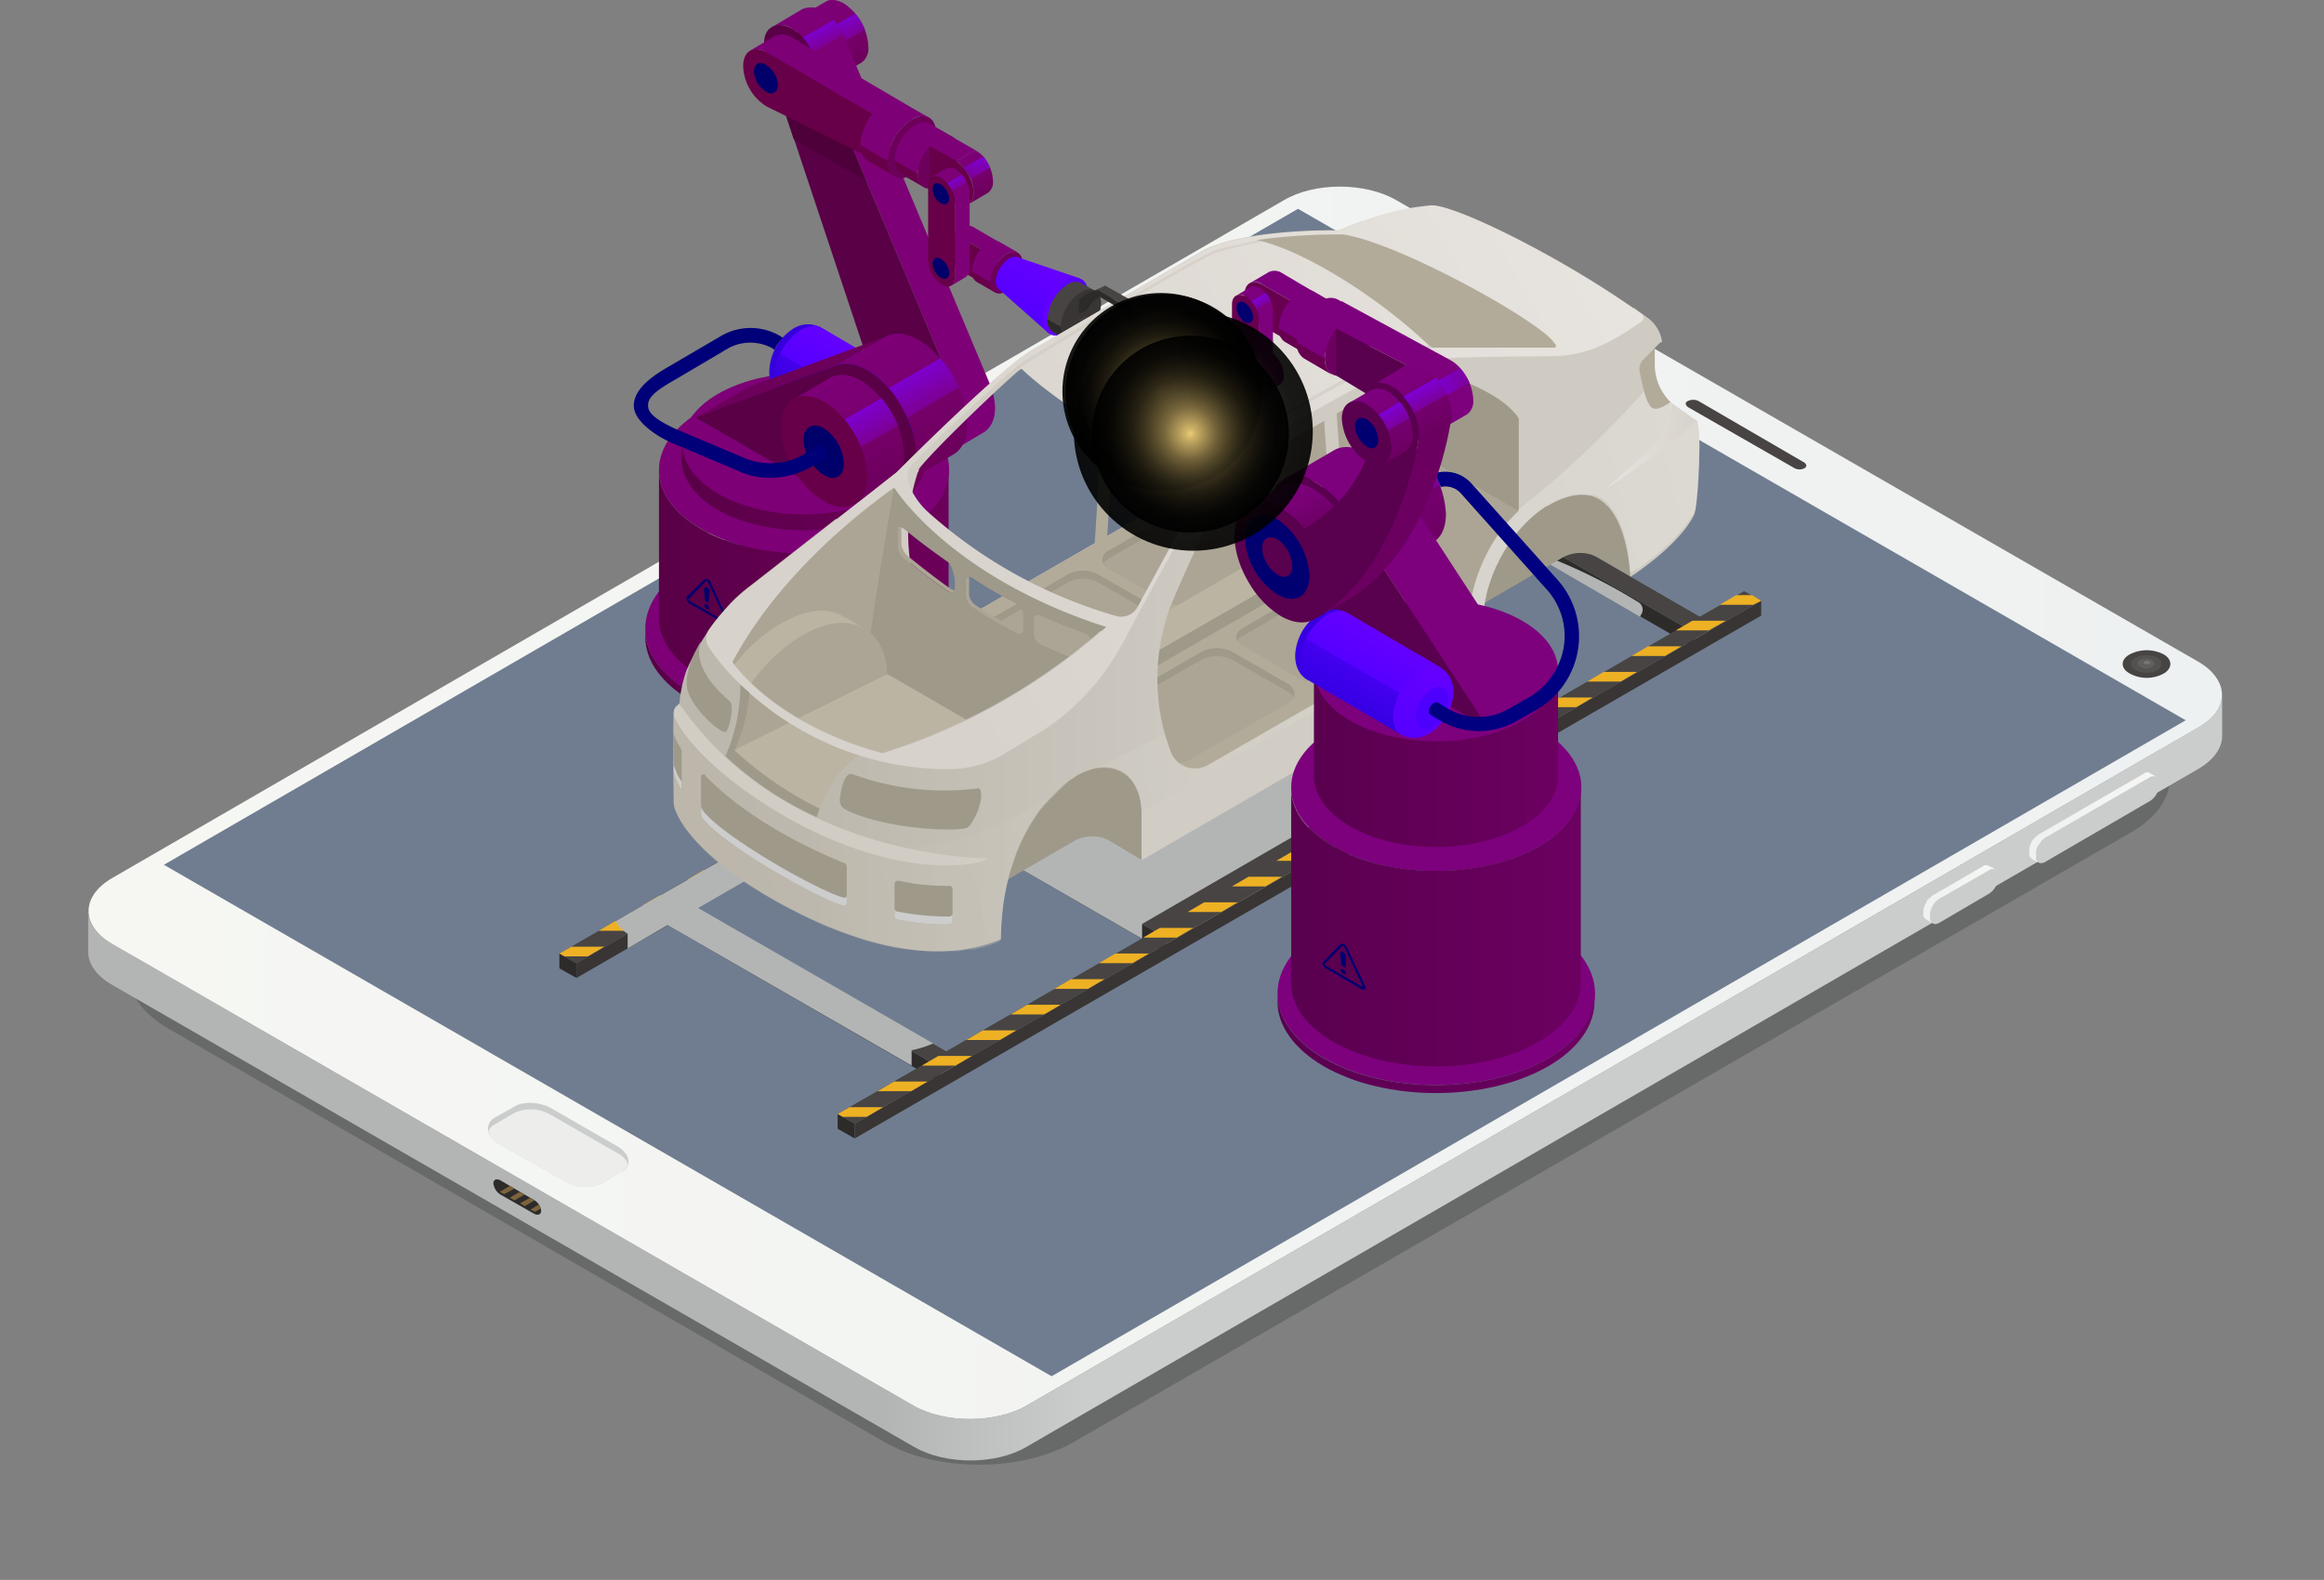 <svg xmlns="http://www.w3.org/2000/svg" xmlns:xlink="http://www.w3.org/1999/xlink" viewBox="0 0 408.4 277.7"><rect x="0" y="0" width="408.4" height="277.7" fill="#808080" stroke="none"/><defs><style>.cls-1{fill:#2d2b2a;}.cls-2{isolation:isolate;}.cls-3{opacity:0.7;}.cls-18,.cls-3,.cls-4,.cls-5,.cls-51,.cls-58{mix-blend-mode:multiply;}.cls-4{fill:#5e6060;}.cls-5{fill:url(#linear-gradient);}.cls-6{fill:#707d90;}.cls-7{fill:url(#_ÂÁ_Ï_ÌÌ_È_ËÂÌÚ_2);}.cls-8{fill:url(#_ÂÁ_Ï_ÌÌ_È_ËÂÌÚ_53);}.cls-9{fill:#cbcdcd;}.cls-10{fill:url(#_ÂÁ_Ï_ÌÌ_È_ËÂÌÚ_53-2);}.cls-11{fill:url(#_ÂÁ_Ï_ÌÌ_È_ËÂÌÚ_53-3);}.cls-12{fill:#f5f6f3;opacity:0.8;}.cls-13{fill:#474443;}.cls-14,.cls-15{fill:#d0d6d6;}.cls-14{opacity:0.1;}.cls-15{opacity:0.2;}.cls-15,.cls-93,.cls-94,.cls-95,.cls-96{mix-blend-mode:screen;}.cls-16{clip-path:url(#clip-path);}.cls-17{fill:#7c633c;}.cls-18,.cls-62{opacity:0.6;}.cls-19{fill:url(#_ÂÁ_Ï_ÌÌ_È_ËÂÌÚ_14);}.cls-20,.cls-35,.cls-37,.cls-39,.cls-41,.cls-42,.cls-69,.cls-72,.cls-83,.cls-85,.cls-87,.cls-90,.cls-92,.cls-93,.cls-94,.cls-95,.cls-96{opacity:0.9;}.cls-20{fill:url(#_ÂÁ_Ï_ÌÌ_È_ËÂÌÚ_12);}.cls-21{fill:#590047;}.cls-22{fill:#00006a;}.cls-23{fill:#7d0076;}.cls-24{fill:#4e003b;}.cls-25{fill:url(#_ÂÁ_Ï_ÌÌ_È_ËÂÌÚ_18);}.cls-26{fill:url(#_ÂÁ_Ï_ÌÌ_È_ËÂÌÚ_18-2);}.cls-27{fill:url(#_ÂÁ_Ï_ÌÌ_È_ËÂÌÚ_18-3);}.cls-28{fill:#3600dc;}.cls-29{fill:url(#_ÂÁ_Ï_ÌÌ_È_ËÂÌÚ_17);}.cls-30{fill:#4e00f8;}.cls-31{fill:url(#_ÂÁ_Ï_ÌÌ_È_ËÂÌÚ_16);}.cls-32{fill:url(#_ÂÁ_Ï_ÌÌ_È_ËÂÌÚ_15);}.cls-33{fill:#6c005a;}.cls-34{fill:url(#_ÂÁ_Ï_ÌÌ_È_ËÂÌÚ_14-2);}.cls-35{fill:url(#_ÂÁ_Ï_ÌÌ_È_ËÂÌÚ_12-2);}.cls-36{fill:url(#_ÂÁ_Ï_ÌÌ_È_ËÂÌÚ_14-3);}.cls-37{fill:url(#_ÂÁ_Ï_ÌÌ_È_ËÂÌÚ_12-3);}.cls-38{fill:#670048;}.cls-39{fill:url(#_ÂÁ_Ï_ÌÌ_È_ËÂÌÚ_12-4);}.cls-40{fill:url(#_ÂÁ_Ï_ÌÌ_È_ËÂÌÚ_14-4);}.cls-41{fill:url(#_ÂÁ_Ï_ÌÌ_È_ËÂÌÚ_12-5);}.cls-42{fill:url(#_ÂÁ_Ï_ÌÌ_È_ËÂÌÚ_12-6);}.cls-43{fill:#000079;}.cls-44{fill:url(#_ÂÁ_Ï_ÌÌ_È_ËÂÌÚ_8);}.cls-45{fill:url(#_ÂÁ_Ï_ÌÌ_È_ËÂÌÚ_8-2);}.cls-46{fill:#383534;}.cls-47{fill:#514e4d;}.cls-48{fill:#2a2827;}.cls-49{fill:#eeb124;}.cls-50{fill:#b8b3a6;}.cls-51{fill:#b3b5b5;}.cls-52{fill:#9f998a;}.cls-53{fill:#d1ccc4;}.cls-54{fill:#b2ab9a;}.cls-55{fill:#aca595;}.cls-56{fill:#bcb4a3;}.cls-57{fill:url(#_ÂÁ_Ï_ÌÌ_È_ËÂÌÚ_154);}.cls-58{opacity:0.3;fill:url(#_ÂÁ_Ï_ÌÌ_È_ËÂÌÚ_145);}.cls-59{fill:url(#_ÂÁ_Ï_ÌÌ_È_ËÂÌÚ_38);}.cls-60{fill:#cdcdcd;}.cls-61{fill:url(#_ÂÁ_Ï_ÌÌ_È_ËÂÌÚ_38-2);}.cls-62{fill:#cfcac2;}.cls-63{fill:#fff;}.cls-64{fill:#7d007d;}.cls-65{fill:url(#_ÂÁ_Ï_ÌÌ_È_ËÂÌÚ_11);}.cls-66{fill:url(#_ÂÁ_Ï_ÌÌ_È_ËÂÌÚ_11-2);}.cls-67{fill:url(#_ÂÁ_Ï_ÌÌ_È_ËÂÌÚ_11-3);}.cls-68{fill:url(#_ÂÁ_Ï_ÌÌ_È_ËÂÌÚ_4);}.cls-69{fill:url(#_ÂÁ_Ï_ÌÌ_È_ËÂÌÚ_3);}.cls-70{fill:#59004e;}.cls-71{fill:#000071;}.cls-72{fill:url(#_ÂÁ_Ï_ÌÌ_È_ËÂÌÚ_3-2);}.cls-73{fill:navy;}.cls-74{fill:url(#_ÂÁ_Ï_ÌÌ_È_ËÂÌÚ_10);}.cls-75{fill:#3600e3;}.cls-76{fill:url(#_ÂÁ_Ï_ÌÌ_È_ËÂÌÚ_9);}.cls-77{fill:url(#_ÂÁ_Ï_ÌÌ_È_ËÂÌÚ_8-3);}.cls-78{fill:url(#_ÂÁ_Ï_ÌÌ_È_ËÂÌÚ_7);}.cls-79{fill:#4e00ff;}.cls-80{fill:url(#_ÂÁ_Ï_ÌÌ_È_ËÂÌÚ_5);}.cls-81{fill:#67004f;}.cls-82{fill:url(#_ÂÁ_Ï_ÌÌ_È_ËÂÌÚ_5-2);}.cls-83{fill:url(#_ÂÁ_Ï_ÌÌ_È_ËÂÌÚ_3-3);}.cls-84{fill:#6c0061;}.cls-85{fill:url(#_ÂÁ_Ï_ÌÌ_È_ËÂÌÚ_3-4);}.cls-86{fill:url(#_ÂÁ_Ï_ÌÌ_È_ËÂÌÚ_4-2);}.cls-87{fill:url(#_ÂÁ_Ï_ÌÌ_È_ËÂÌÚ_3-5);}.cls-88{fill:url(#_ÂÁ_Ï_ÌÌ_È_ËÂÌÚ_4-3);}.cls-89{fill:url(#_ÂÁ_Ï_ÌÌ_È_ËÂÌÚ_4-4);}.cls-90{fill:url(#_ÂÁ_Ï_ÌÌ_È_ËÂÌÚ_3-6);}.cls-91{fill:url(#_ÂÁ_Ï_ÌÌ_È_ËÂÌÚ_4-5);}.cls-92{fill:url(#_ÂÁ_Ï_ÌÌ_È_ËÂÌÚ_3-7);}.cls-93{fill:url(#_ÂÁ_Ï_ÌÌ_È_ËÂÌÚ_127);}.cls-94{fill:url(#_ÂÁ_Ï_ÌÌ_È_ËÂÌÚ_127-2);}.cls-95{fill:url(#_ÂÁ_Ï_ÌÌ_È_ËÂÌÚ_127-3);}.cls-96{fill:url(#_ÂÁ_Ï_ÌÌ_È_ËÂÌÚ_127-4);}</style><linearGradient id="linear-gradient" x1="111.86" y1="97.25" x2="245.11" y2="97.25" gradientTransform="matrix(-1, 0, 0, 1, 408.36, 0)" gradientUnits="userSpaceOnUse"><stop offset="0" stop-color="#a9b3b3"/><stop offset="1" stop-color="#b8c2c2"/></linearGradient><linearGradient id="_ÂÁ_Ï_ÌÌ_È_ËÂÌÚ_2" x1="253.39" y1="189.4" x2="217.76" y2="189.4" gradientTransform="matrix(-1, 0, 0, 1, 408.36, 0)" gradientUnits="userSpaceOnUse"><stop offset="0" stop-color="#b3b5b5"/><stop offset="1" stop-color="#cbcdcd"/></linearGradient><linearGradient id="_ÂÁ_Ï_ÌÌ_È_ËÂÌÚ_53" x1="17.9" y1="141.11" x2="392.82" y2="141.11" gradientTransform="matrix(-1, 0, 0, 1, 408.36, 0)" gradientUnits="userSpaceOnUse"><stop offset="0" stop-color="#eef1f1"/><stop offset="1" stop-color="#f6f7f3"/></linearGradient><linearGradient id="_ÂÁ_Ï_ÌÌ_È_ËÂÌÚ_53-2" x1="356.61" y1="143.69" x2="378.95" y2="143.69" gradientTransform="matrix(1, 0, 0, 1, 0, 0)" xlink:href="#_ÂÁ_Ï_ÌÌ_È_ËÂÌÚ_53"/><linearGradient id="_ÂÁ_Ï_ÌÌ_È_ËÂÌÚ_53-3" x1="338.04" y1="157.19" x2="350.65" y2="157.19" gradientTransform="matrix(1, 0, 0, 1, 0, 0)" xlink:href="#_ÂÁ_Ï_ÌÌ_È_ËÂÌÚ_53"/><clipPath id="clip-path"><path class="cls-1" d="M88,210l5.8,3.3c.7.4,1.3.2,1.3-.5a2.5,2.5,0,0,0-1.3-1.9L88,207.5c-.7-.4-1.3-.2-1.3.5A2.7,2.7,0,0,0,88,210Z"/></clipPath><linearGradient id="_ÂÁ_Ï_ÌÌ_È_ËÂÌÚ_14" x1="144.8" y1="0.5" x2="150.98" y2="11.21" gradientUnits="userSpaceOnUse"><stop offset="0" stop-color="#7d0076"/><stop offset="0.37" stop-color="#7a0071"/><stop offset="0.84" stop-color="#700061"/><stop offset="1" stop-color="#6c005a"/></linearGradient><linearGradient id="_ÂÁ_Ï_ÌÌ_È_ËÂÌÚ_12" x1="148.48" y1="3.43" x2="150.13" y2="6.29" gradientUnits="userSpaceOnUse"><stop offset="0" stop-color="#7d00da"/><stop offset="1" stop-color="#7d0097"/></linearGradient><linearGradient id="_ÂÁ_Ï_ÌÌ_È_ËÂÌÚ_18" x1="113.38" y1="119.13" x2="169.15" y2="119.13" gradientUnits="userSpaceOnUse"><stop offset="0" stop-color="#590047"/><stop offset="1" stop-color="#6c005a"/></linearGradient><linearGradient id="_ÂÁ_Ï_ÌÌ_È_ËÂÌÚ_18-2" x1="115.78" y1="102.87" x2="166.75" y2="102.87" xlink:href="#_ÂÁ_Ï_ÌÌ_È_ËÂÌÚ_18"/><linearGradient id="_ÂÁ_Ï_ÌÌ_È_ËÂÌÚ_18-3" x1="119.83" y1="85.57" x2="162.7" y2="85.57" xlink:href="#_ÂÁ_Ï_ÌÌ_È_ËÂÌÚ_18"/><radialGradient id="_ÂÁ_Ï_ÌÌ_È_ËÂÌÚ_17" cx="159.72" cy="67.82" r="12.78" gradientUnits="userSpaceOnUse"><stop offset="0" stop-color="#6500ff"/><stop offset="1" stop-color="#50f"/></radialGradient><linearGradient id="_ÂÁ_Ï_ÌÌ_È_ËÂÌÚ_16" x1="150.82" y1="61.36" x2="143.93" y2="73.3" gradientUnits="userSpaceOnUse"><stop offset="0" stop-color="#50f"/><stop offset="1" stop-color="#3600dc"/></linearGradient><linearGradient id="_ÂÁ_Ï_ÌÌ_È_ËÂÌÚ_15" x1="150.83" y1="61.37" x2="147.02" y2="67.97" xlink:href="#_ÂÁ_Ï_ÌÌ_È_ËÂÌÚ_17"/><linearGradient id="_ÂÁ_Ï_ÌÌ_È_ËÂÌÚ_14-2" x1="154.02" y1="60.14" x2="165.97" y2="80.85" xlink:href="#_ÂÁ_Ï_ÌÌ_È_ËÂÌÚ_14"/><linearGradient id="_ÂÁ_Ï_ÌÌ_È_ËÂÌÚ_12-2" x1="160.86" y1="65.49" x2="163.93" y2="70.81" xlink:href="#_ÂÁ_Ï_ÌÌ_È_ËÂÌÚ_12"/><linearGradient id="_ÂÁ_Ï_ÌÌ_È_ËÂÌÚ_14-3" x1="145.34" y1="66.71" x2="156.03" y2="85.23" xlink:href="#_ÂÁ_Ï_ÌÌ_È_ËÂÌÚ_14"/><linearGradient id="_ÂÁ_Ï_ÌÌ_È_ËÂÌÚ_12-3" x1="151.71" y1="71.78" x2="154.56" y2="76.72" xlink:href="#_ÂÁ_Ï_ÌÌ_È_ËÂÌÚ_12"/><linearGradient id="_ÂÁ_Ï_ÌÌ_È_ËÂÌÚ_12-4" x1="143.88" y1="4.99" x2="145.44" y2="7.7" xlink:href="#_ÂÁ_Ï_ÌÌ_È_ËÂÌÚ_12"/><linearGradient id="_ÂÁ_Ï_ÌÌ_È_ËÂÌÚ_14-4" x1="169.2" y1="27.61" x2="173.02" y2="34.23" xlink:href="#_ÂÁ_Ï_ÌÌ_È_ËÂÌÚ_14"/><linearGradient id="_ÂÁ_Ï_ÌÌ_È_ËÂÌÚ_12-5" x1="171.67" y1="27.53" x2="171.67" y2="31.44" xlink:href="#_ÂÁ_Ï_ÌÌ_È_ËÂÌÚ_12"/><linearGradient id="_ÂÁ_Ï_ÌÌ_È_ËÂÌÚ_12-6" x1="167.77" y1="31.39" x2="168.63" y2="32.87" xlink:href="#_ÂÁ_Ï_ÌÌ_È_ËÂÌÚ_12"/><linearGradient id="_ÂÁ_Ï_ÌÌ_È_ËÂÌÚ_8" x1="183.39" y1="46.89" x2="179.11" y2="54.31" xlink:href="#_ÂÁ_Ï_ÌÌ_È_ËÂÌÚ_17"/><linearGradient id="_ÂÁ_Ï_ÌÌ_È_ËÂÌÚ_8-2" x1="183.31" y1="53.89" x2="191.22" y2="53.89" xlink:href="#_ÂÁ_Ï_ÌÌ_È_ËÂÌÚ_17"/><linearGradient id="_ÂÁ_Ï_ÌÌ_È_ËÂÌÚ_154" x1="142.22" y1="110.71" x2="215.08" y2="110.71" gradientUnits="userSpaceOnUse"><stop offset="0" stop-color="#bdb8ad"/><stop offset="1" stop-color="#cfcac2"/></linearGradient><linearGradient id="_ÂÁ_Ï_ÌÌ_È_ËÂÌÚ_145" x1="124.21" y1="143.96" x2="306.62" y2="98.78" gradientUnits="userSpaceOnUse"><stop offset="0" stop-color="#b9b4a7"/><stop offset="0.33" stop-color="#d1cec5"/><stop offset="1" stop-color="#fff"/></linearGradient><linearGradient id="_ÂÁ_Ï_ÌÌ_È_ËÂÌÚ_38" x1="282.13" y1="78.36" x2="298.23" y2="78.36" gradientUnits="userSpaceOnUse"><stop offset="0" stop-color="#e7e3de"/><stop offset="1" stop-color="#d7d2cb"/></linearGradient><linearGradient id="_ÂÁ_Ï_ÌÌ_È_ËÂÌÚ_38-2" x1="276.06" y1="41.22" x2="158.55" y2="108.64" xlink:href="#_ÂÁ_Ï_ÌÌ_È_ËÂÌÚ_38"/><linearGradient id="_ÂÁ_Ï_ÌÌ_È_ËÂÌÚ_11" x1="224.47" y1="183.27" x2="280.24" y2="183.27" gradientUnits="userSpaceOnUse"><stop offset="0" stop-color="#59004e"/><stop offset="1" stop-color="#6c0061"/></linearGradient><linearGradient id="_ÂÁ_Ï_ÌÌ_È_ËÂÌÚ_11-2" x1="226.87" y1="162.85" x2="277.84" y2="162.85" xlink:href="#_ÂÁ_Ï_ÌÌ_È_ËÂÌÚ_11"/><linearGradient id="_ÂÁ_Ï_ÌÌ_È_ËÂÌÚ_11-3" x1="230.92" y1="133.31" x2="273.79" y2="133.31" xlink:href="#_ÂÁ_Ï_ÌÌ_È_ËÂÌÚ_11"/><linearGradient id="_ÂÁ_Ï_ÌÌ_È_ËÂÌÚ_4" x1="240.58" y1="77.07" x2="251.27" y2="95.59" gradientUnits="userSpaceOnUse"><stop offset="0" stop-color="#7d007d"/><stop offset="0.37" stop-color="#7a0078"/><stop offset="0.84" stop-color="#700068"/><stop offset="1" stop-color="#6c0061"/></linearGradient><linearGradient id="_ÂÁ_Ï_ÌÌ_È_ËÂÌÚ_3" x1="246.95" y1="82.14" x2="249.8" y2="87.08" gradientUnits="userSpaceOnUse"><stop offset="0" stop-color="#7d00e1"/><stop offset="1" stop-color="#7d009e"/></linearGradient><linearGradient id="_ÂÁ_Ï_ÌÌ_È_ËÂÌÚ_3-2" x1="239.84" y1="85.38" x2="241.31" y2="87.91" xlink:href="#_ÂÁ_Ï_ÌÌ_È_ËÂÌÚ_3"/><linearGradient id="_ÂÁ_Ï_ÌÌ_È_ËÂÌÚ_10" x1="206.47" y1="68.07" x2="211.52" y2="68.07" gradientUnits="userSpaceOnUse"><stop offset="0" stop-color="#3600e3"/><stop offset="1" stop-color="#50f"/></linearGradient><linearGradient id="_ÂÁ_Ï_ÌÌ_È_ËÂÌÚ_9" x1="243.21" y1="111.47" x2="236.32" y2="123.41" gradientUnits="userSpaceOnUse"><stop offset="0" stop-color="#50f"/><stop offset="1" stop-color="#3600e3"/></linearGradient><linearGradient id="_ÂÁ_Ï_ÌÌ_È_ËÂÌÚ_8-3" x1="243.22" y1="111.47" x2="239.41" y2="118.07" xlink:href="#_ÂÁ_Ï_ÌÌ_È_ËÂÌÚ_17"/><radialGradient id="_ÂÁ_Ï_ÌÌ_È_ËÂÌÚ_7" cx="252.11" cy="117.93" r="12.78" xlink:href="#_ÂÁ_Ï_ÌÌ_È_ËÂÌÚ_17"/><linearGradient id="_ÂÁ_Ï_ÌÌ_È_ËÂÌÚ_5" x1="204.8" y1="64.25" x2="213.24" y2="64.25" xlink:href="#_ÂÁ_Ï_ÌÌ_È_ËÂÌÚ_11"/><linearGradient id="_ÂÁ_Ï_ÌÌ_È_ËÂÌÚ_5-2" x1="204.81" y1="60.18" x2="213.24" y2="60.18" xlink:href="#_ÂÁ_Ï_ÌÌ_È_ËÂÌÚ_11"/><linearGradient id="_ÂÁ_Ï_ÌÌ_È_ËÂÌÚ_3-3" x1="208.35" y1="56.87" x2="209.06" y2="58.11" xlink:href="#_ÂÁ_Ï_ÌÌ_È_ËÂÌÚ_3"/><linearGradient id="_ÂÁ_Ï_ÌÌ_È_ËÂÌÚ_3-4" x1="252.08" y1="67.24" x2="258.15" y2="67.24" xlink:href="#_ÂÁ_Ï_ÌÌ_È_ËÂÌÚ_3"/><linearGradient id="_ÂÁ_Ï_ÌÌ_È_ËÂÌÚ_4-2" x1="221.39" y1="62.66" x2="224.4" y2="67.87" xlink:href="#_ÂÁ_Ï_ÌÌ_È_ËÂÌÚ_4"/><linearGradient id="_ÂÁ_Ï_ÌÌ_È_ËÂÌÚ_3-5" x1="221.21" y1="52.22" x2="222.06" y2="53.7" xlink:href="#_ÂÁ_Ï_ÌÌ_È_ËÂÌÚ_3"/><linearGradient id="_ÂÁ_Ï_ÌÌ_È_ËÂÌÚ_4-3" x1="225" y1="85.5" x2="229.75" y2="93.74" xlink:href="#_ÂÁ_Ï_ÌÌ_È_ËÂÌÚ_4"/><linearGradient id="_ÂÁ_Ï_ÌÌ_È_ËÂÌÚ_4-4" x1="245.64" y1="64.9" x2="251.82" y2="75.59" xlink:href="#_ÂÁ_Ï_ÌÌ_È_ËÂÌÚ_4"/><linearGradient id="_ÂÁ_Ï_ÌÌ_È_ËÂÌÚ_3-6" x1="249.58" y1="67.96" x2="251.32" y2="70.97" xlink:href="#_ÂÁ_Ï_ÌÌ_È_ËÂÌÚ_3"/><linearGradient id="_ÂÁ_Ï_ÌÌ_È_ËÂÌÚ_4-5" x1="240.51" y1="68.77" x2="246.7" y2="79.49" xlink:href="#_ÂÁ_Ï_ÌÌ_È_ËÂÌÚ_4"/><linearGradient id="_ÂÁ_Ï_ÌÌ_È_ËÂÌÚ_3-7" x1="244.19" y1="71.71" x2="245.84" y2="74.56" xlink:href="#_ÂÁ_Ï_ÌÌ_È_ËÂÌÚ_3"/><radialGradient id="_ÂÁ_Ï_ÌÌ_È_ËÂÌÚ_127" cx="209.69" cy="75.83" r="21.05" gradientUnits="userSpaceOnUse"><stop offset="0" stop-color="#ffdc7f"/><stop offset="0.05" stop-color="#dfc16f"/><stop offset="0.16" stop-color="#ac9456"/><stop offset="0.26" stop-color="#7e6c3f"/><stop offset="0.37" stop-color="#574b2b"/><stop offset="0.48" stop-color="#37301c"/><stop offset="0.59" stop-color="#1f1b0f"/><stop offset="0.72" stop-color="#0e0c07"/><stop offset="0.84" stop-color="#030302"/><stop offset="1"/></radialGradient><radialGradient id="_ÂÁ_Ï_ÌÌ_È_ËÂÌÚ_127-2" cx="203.96" cy="68.78" r="17.35" xlink:href="#_ÂÁ_Ï_ÌÌ_È_ËÂÌÚ_127"/><radialGradient id="_ÂÁ_Ï_ÌÌ_È_ËÂÌÚ_127-3" cx="204.59" cy="69.16" r="17.35" gradientTransform="translate(41.4 -72.3) rotate(22.3)" xlink:href="#_ÂÁ_Ï_ÌÌ_È_ËÂÌÚ_127"/><radialGradient id="_ÂÁ_Ï_ÌÌ_È_ËÂÌÚ_127-4" cx="209.18" cy="76.25" r="17.35" xlink:href="#_ÂÁ_Ï_ÌÌ_È_ËÂÌÚ_127"/></defs><g class="cls-2"><g id="_0" data-name="0"><g id="_1" data-name="1"><g id="_0-2" data-name="0" class="cls-3"><path class="cls-4" d="M29.5,161.4,215.1,54.3c9.3-5.4,24.3-5.4,33.5,0l125.7,72.6c9.3,5.4,9.4,14.1.2,19.4L188.8,253.4c-9.3,5.4-24.2,5.4-33.5,0L29.6,180.8C20.3,175.4,20.2,166.8,29.5,161.4Z"/></g><g id="_2" data-name="2"><polygon class="cls-5" points="228.1 42.6 32.1 156 28.8 153.8 228.1 38.5 384.1 128.4 380.7 130.6 228.1 42.6"/><path class="cls-6" d="M386.5,127.5,176.2,248.7,26.7,162.3a5.7,5.7,0,0,1,0-10L227.8,35.8Z"/><path class="cls-7" d="M15.5,160.1c0,2.1,1.4,4.2,4.2,5.8l140.9,81.2c5.5,3.1,14.4,3.1,19.9-.1L386.4,127.8c2.7-1.5,4.1-3.6,4.1-5.7v7.3c0,2-1.4,4.1-4.1,5.7l-206,119.2c-5.4,3.2-14.3,3.2-19.8,0L19.7,173.1c-2.8-1.6-4.2-3.7-4.2-5.8Z"/><path class="cls-8" d="M19.7,165.9l140.9,81.2c5.5,3.1,14.4,3.1,19.9-.1L386.4,127.8c5.5-3.1,5.4-8.3-.1-11.5L245.4,35.2c-5.5-3.2-14.4-3.2-19.8,0L19.6,154.4C14.2,157.6,14.2,162.7,19.7,165.9ZM28.8,152,228.1,36.7l156,89.9L184.8,241.9Z"/><path class="cls-9" d="M359.3,147.3l18.5-10.7c.9-.5,1.6-.1,1.6,1v.5a3.4,3.4,0,0,1-1.6,2.7l-18.4,10.7c-.9.5-1.6.1-1.6-.9v-.5A3.7,3.7,0,0,1,359.3,147.3Z"/><path class="cls-10" d="M356.8,148.5a4.7,4.7,0,0,1,.5-1l.9-.8L376.7,136a.9.9,0,0,1,1.1-.1l1.1.6a1.5,1.5,0,0,0-1.1.1l-18.5,10.7a2.4,2.4,0,0,0-.8.9,2.1,2.1,0,0,0-.6,1,2.8,2.8,0,0,0-.1.9v.5a1.1,1.1,0,0,0,.4,1l-1.1-.6a1.3,1.3,0,0,1-.5-1.1v-.5A2.9,2.9,0,0,1,356.8,148.5Z"/><path class="cls-11" d="M338.7,158.2l.9-.8,8.8-5.1a.9.9,0,0,1,1.1-.1l1.2.6a1.4,1.4,0,0,0-1.2.2l-8.7,5a2,2,0,0,0-.9.9l-.6,1a2.8,2.8,0,0,0-.1.9v.5a1.1,1.1,0,0,0,.5,1l-1.2-.7a1,1,0,0,1-.5-1v-.5a2.9,2.9,0,0,1,.2-.9Z"/><path class="cls-9" d="M340.8,158l8.7-5c.9-.6,1.6-.1,1.6.9v.5a3.4,3.4,0,0,1-1.6,2.7l-8.7,5.1c-.9.5-1.6.1-1.6-.9v-.5A3.4,3.4,0,0,1,340.8,158Z"/><path class="cls-9" d="M87,196.4l3.4-1.9c1.6-1,4.4-.8,6.3.2l12,6.9a4.7,4.7,0,0,1,1.4,1.4,2,2,0,0,1-1,3l-3.3,2a7.2,7.2,0,0,1-6.4-.3l-12-6.8a4.7,4.7,0,0,1-1.4-1.4A2.3,2.3,0,0,1,87,196.4Z"/><path class="cls-12" d="M87,197.6l3.4-2a7,7,0,0,1,6.3.3l12,6.9a3.5,3.5,0,0,1,1.4,1.3,1.4,1.4,0,0,1,.2.6,2.5,2.5,0,0,1-1.2,1.3l-3.3,2a7.2,7.2,0,0,1-6.4-.3l-12-6.8a4.7,4.7,0,0,1-1.4-1.4c-.1-.2-.1-.4-.2-.6A2.5,2.5,0,0,1,87,197.6Z"/><path class="cls-13" d="M374.3,118.4a6.2,6.2,0,0,0,5.9,0c1.6-.9,1.6-2.5,0-3.4a6.5,6.5,0,0,0-5.9,0C372.6,115.9,372.6,117.5,374.3,118.4Z"/><path class="cls-14" d="M375.3,117.8a4.2,4.2,0,0,0,3.8,0,1.2,1.2,0,0,0,0-2.2,4.2,4.2,0,0,0-3.8,0C374.2,116.2,374.2,117.2,375.3,117.8Z"/><path class="cls-14" d="M376.1,117.2a2,2,0,0,0,2.1,0c.5-.3.5-.8,0-1.2a2.6,2.6,0,0,0-2.1,0C375.5,116.4,375.5,116.9,376.1,117.2Z"/><path class="cls-15" d="M376.9,116.7h.8a.2.2,0,0,0,0-.4.6.6,0,0,0-.8,0A.2.2,0,0,0,376.9,116.7Z"/><path class="cls-13" d="M298.5,70.5l18.4,10.7c.6.3.7.8.2,1.1a1.9,1.9,0,0,1-1.9-.1L296.7,71.6c-.6-.4-.6-.9-.1-1.1A2.1,2.1,0,0,1,298.5,70.5Z"/><path class="cls-1" d="M88,210l5.8,3.3c.7.4,1.3.2,1.3-.5a2.5,2.5,0,0,0-1.3-1.9L88,207.5c-.7-.4-1.3-.2-1.3.5A2.7,2.7,0,0,0,88,210Z"/><g class="cls-16"><path class="cls-17" d="M93.2,212.6l.8.4,2.9-1.6-.8-.5Zm-1.8-1.1.8.5,2.9-1.7-.8-.4Zm-1.8-1,.8.5,2.9-1.7-.8-.5Zm-1.8-1,.8.4,2.9-1.6-.8-.5Z"/></g></g><g class="cls-18"><path class="cls-6" d="M192.1,99.5C174,109,134,130.3,113.9,144.8a16.3,16.3,0,0,0-6.5,16.6c.1.4.1.7.2.7,2,5.9,10.9,13.2,22.8,19.1s24.9,8.9,35.8,4.4l113.3-65.4s7.2-4.6,10.6-9.7a1.5,1.5,0,0,0-.5-2.2C261.3,90.3,227.4,92,211,93.8A52.4,52.4,0,0,0,192.1,99.5Z"/><path class="cls-6" d="M309.4,108.2l-2.9-1.7h-2.8l-6.4,3.7L252.7,84.4l7.8-4.5-2.9-1.7h-2.8l-159.3,92,3,1.7h2.7l14.7-8.5,44.6,25.7-16.1,9.3,3,1.7h2.8ZM120.3,160.9l35.2-20.3,44.6,25.7-35.2,20.3Zm74.6-43.1L248.3,87l44.6,25.7-53.4,30.8Z"/><ellipse class="cls-6" cx="140.2" cy="113.1" rx="30.5" ry="17.6"/><path class="cls-6" d="M271.3,163.9c-7.3-4.2-17.2-5.8-26.6-4.9l-12.9-7.4-23.4,13.6,11.8,6.8c-2.6,5.8.1,12.2,8,16.8,11.9,6.9,31.2,6.9,43.1,0S283.2,170.8,271.3,163.9Z"/></g><g id="_2-2" data-name="2"><g id="Axonometric_Cylinder" data-name="Axonometric Cylinder"><path class="cls-19" d="M148.3.6c-1.3-.7-2.4-.8-3.2-.3l-3.8,2.2,6.3,10.7,3.8-2.2a3.1,3.1,0,0,0,1.2-2.8A9.7,9.7,0,0,0,148.3.6Z"/><path class="cls-20" d="M150.3,2.4l-3.8,2.2a10,10,0,0,1,1.7,2.8L152,5.2A10,10,0,0,0,150.3,2.4Z"/><path id="Cylinder_face" data-name="Cylinder face" class="cls-21" d="M148.8,10.4c0,2.8-1.9,3.9-4.3,2.5a9.5,9.5,0,0,1-4.4-7.6c0-2.8,1.9-3.9,4.4-2.5A9.7,9.7,0,0,1,148.8,10.4Z"/><path id="Cylinder_face-2" data-name="Cylinder face" class="cls-22" d="M146.5,9c0,1.3-.9,1.9-2,1.2a4.3,4.3,0,0,1-2.1-3.6c0-1.3.9-1.8,2.1-1.1A4.4,4.4,0,0,1,146.5,9Z"/></g><g class="cls-2"><path class="cls-23" d="M173.7,66.9,148.3,6.4a.4.4,0,0,1-.1-.3,13,13,0,0,0-1.7-2.6,8.6,8.6,0,0,0-1.8-1.6,4.1,4.1,0,0,0-3.7-.3l-5.4,3.2a3.6,3.6,0,0,1,3.7.3,8,8,0,0,1,1.8,1.5,13,13,0,0,1,1.7,2.6.4.4,0,0,0,.1.3l25.4,60.6c2.1,4.8,1.2,7.9-1,9.2l5.4-3.2C174.8,74.9,175.8,71.8,173.7,66.9Z"/><path class="cls-21" d="M139.3,5.1a9.1,9.1,0,0,1,3.6,4.4l25.4,60.6c3.7,8.6-2.1,11.7-7.4,8.7a13.9,13.9,0,0,1-5.9-7.9L134.8,10.2C133,5.1,136.2,3.3,139.3,5.1Z"/><path class="cls-24" d="M152.2,31.8l-5.6-13.5-1.6-.7c-2.6-1.1-5.8-2-8.9-3.3l3.4,10.2Z"/></g><g id="Axonometric_Cylinder-2" data-name="Axonometric Cylinder"><ellipse id="Cylinder_face-3" data-name="Cylinder face" class="cls-23" cx="141.3" cy="110.5" rx="27.9" ry="16.1"/><path id="Cylinder_body" data-name="Cylinder body" class="cls-25" d="M169.1,110.3v1.4c.1,4.2-2.6,8.3-8.1,11.5-10.9,6.3-28.6,6.3-39.5,0-5.3-3.1-8.1-7.1-8.1-11.2v-1.4c0,4.1,2.8,8.1,8.1,11.2,10.9,6.3,28.6,6.3,39.5,0C166.5,118.7,169.2,114.5,169.1,110.3Z"/></g><g id="Axonometric_Cylinder-3" data-name="Axonometric Cylinder"><ellipse id="Cylinder_face-4" data-name="Cylinder face" class="cls-23" cx="141.3" cy="82.6" rx="25.5" ry="14.7"/><path id="Cylinder_body-2" data-name="Cylinder body" class="cls-26" d="M166.7,82.4v26c.1,3.9-2.4,7.7-7.4,10.6-10,5.7-26.1,5.7-36.1,0-4.9-2.9-7.4-6.6-7.4-10.3v-26c0,3.7,2.5,7.4,7.4,10.3,10,5.7,26.1,5.7,36.1,0C164.3,90.1,166.8,86.3,166.7,82.4Z"/></g><g id="Axonometric_Cylinder-4" data-name="Axonometric Cylinder"><path class="cls-27" d="M119.8,78.2v2.7c.1,3.2,2.2,6.3,6.3,8.7,8.4,4.8,22,4.8,30.3,0,4.3-2.5,6.4-5.7,6.3-8.9V77.9Z"/><ellipse id="Cylinder_face-5" data-name="Cylinder face" class="cls-23" cx="141.3" cy="78" rx="21.4" ry="12.4"/></g><path class="cls-28" d="M139.5,57.7a9.2,9.2,0,0,0-4.3,7.4,4.6,4.6,0,0,0,2.2,4.3s6.1-12.3,6.9-11.8A4.8,4.8,0,0,0,139.5,57.7Z"/><path class="cls-29" d="M160.7,67.2a3.3,3.3,0,0,0-3.3.3,10.8,10.8,0,0,0-5,8.3c0,1.6.5,2.7,1.4,3.2a4.8,4.8,0,0,0,4.8-.1C162.5,76.8,165.1,70,160.7,67.2Z"/><path class="cls-30" d="M159.3,70.9a6.3,6.3,0,0,0-2.9,5c0,1.8,1.2,2.6,2.8,1.7a6.2,6.2,0,0,0,2.9-4.9C162.2,70.8,160.9,70.1,159.3,70.9Z"/><path class="cls-31" d="M144.3,57.6c-.8-.5-2-.4-3.4.3a10.7,10.7,0,0,0-4.9,8.3c0,1.6.5,2.7,1.4,3.2L153.8,79c-.9-.5-1.4-1.6-1.4-3.2a10.8,10.8,0,0,1,5-8.3,3.3,3.3,0,0,1,3.3-.3Z"/><path class="cls-31" d="M144.3,57.6c-.8-.5-2-.4-3.4.3a10.7,10.7,0,0,0-4.9,8.3c0,1.6.5,2.7,1.4,3.2L153.8,79c-.9-.5-1.4-1.6-1.4-3.2a10.8,10.8,0,0,1,5-8.3,3.3,3.3,0,0,1,3.3-.3Z"/><path class="cls-32" d="M140.9,57.9a10.7,10.7,0,0,0-3.8,4.3l16.4,9.5a10,10,0,0,1,3.9-4.2,3.3,3.3,0,0,1,3.3-.3l-16.4-9.6C143.5,57.1,142.3,57.2,140.9,57.9Z"/><g class="cls-2"><polygon class="cls-33" points="131.4 68.1 122.3 73.4 147 64.2 156 59 131.4 68.1"/><path class="cls-34" d="M168.5,68.1,168,67a16.8,16.8,0,0,0-2.8-4,13.7,13.7,0,0,0-3.7-3.2c-1.9-1.1-3.9-1.5-5.5-.8l-9,5.2c1.6-.6,3.5-.2,5.5.9a16.9,16.9,0,0,1,3.7,3.1,19.4,19.4,0,0,1,2.7,4.1l.6,1.1c2.2,5.2,1.8,10.1-1,11.8l9-5.3C170.4,78.3,170.8,73.3,168.5,68.1Z"/><path class="cls-21" d="M158.9,72.3a17.5,17.5,0,0,0-6.4-7.2c-2-1.1-3.9-1.5-5.5-.9l-24.7,9.2,26.8,15.5,8.8-3.4C161.5,84.1,162,78.2,158.9,72.3Z"/></g><path class="cls-35" d="M156.2,68.2l9-5.2a16.8,16.8,0,0,1,2.8,4l.5,1.1-9,5.3-.6-1.1a19.4,19.4,0,0,0-2.7-4.1Z"/><g id="Axonometric_Cylinder-5" data-name="Axonometric Cylinder"><path class="cls-36" d="M151.3,66.9c-2.1-1.2-4-1.3-5.4-.5l-6.5,3.8,10.7,18.4,6.6-3.8c1.4-.8,2.2-2.4,2.2-4.8A16.7,16.7,0,0,0,151.3,66.9Z"/><path class="cls-37" d="M154.9,70l-6.6,3.8a18.1,18.1,0,0,1,2.9,4.8l6.6-3.8A18.1,18.1,0,0,0,154.9,70Z"/><ellipse id="Cylinder_face-6" data-name="Cylinder face" class="cls-38" cx="144.8" cy="79.4" rx="6.2" ry="10.7" transform="translate(-20.3 83) rotate(-30)"/><path id="Cylinder_face-7" data-name="Cylinder face" class="cls-22" d="M148.3,81.5c0,2.2-1.6,3.2-3.5,2a7.8,7.8,0,0,1-3.6-6.2c0-2.2,1.6-3.2,3.6-2A7.9,7.9,0,0,1,148.3,81.5Z"/></g><path class="cls-39" d="M146.5,3.5l-5.4,3.1a13,13,0,0,1,1.7,2.6l5.4-3.1A13,13,0,0,0,146.5,3.5Z"/><path class="cls-38" d="M134.7,9.2c-2.3-1.3-4.1-.2-4.1,2.4a8.7,8.7,0,0,0,4.1,7.1l20,9.9,1.2-7.1Z"/><g id="Axonometric_Cylinder-6" data-name="Axonometric Cylinder"><path id="Cylinder_face-8" data-name="Cylinder face" class="cls-33" d="M156,28.3c0,2.7,1.9,3.8,4.3,2.4a9.3,9.3,0,0,0,4.2-7.3c0-2.7-1.9-3.8-4.2-2.4A9.1,9.1,0,0,0,156,28.3Z"/><path class="cls-23" d="M160.5,19.1,139.2,6.6a3.3,3.3,0,0,0-3-.3l-4.4,2.6a3.1,3.1,0,0,1,2.9.3L153.3,20a9.6,9.6,0,0,0-2.1,5.5,2.9,2.9,0,0,0,1.2,2.7l4.9,2.8a3,3,0,0,1-1.3-2.7,9.1,9.1,0,0,1,4.3-7.3,2.8,2.8,0,0,1,3-.3Z"/></g><path id="Cylinder_face-9" data-name="Cylinder face" class="cls-22" d="M136.7,14.9c0,1.4-1,1.9-2.1,1.2a4.5,4.5,0,0,1-2.1-3.5c0-1.4,1-1.9,2.1-1.2A4.5,4.5,0,0,1,136.7,14.9Z"/><path class="cls-38" d="M156,28.3l-4.8-2.8a2.9,2.9,0,0,0,1.2,2.7l4.9,2.8A3,3,0,0,1,156,28.3Z"/><g id="Axonometric_Cylinder-7" data-name="Axonometric Cylinder"><path id="Cylinder_face-10" data-name="Cylinder face" class="cls-33" d="M161.3,30.6c0,2.3,1.6,3.2,3.6,2.1a8.1,8.1,0,0,0,3.6-6.3c0-2.3-1.6-3.2-3.6-2A7.8,7.8,0,0,0,161.3,30.6Z"/><path id="Cylinder_body-3" data-name="Cylinder body" class="cls-23" d="M167.5,24.1l-4.2-2.4a2.4,2.4,0,0,0-2.5.3,7.8,7.8,0,0,0-3.6,6.2,2.7,2.7,0,0,0,1,2.3l4.2,2.4a2.5,2.5,0,0,1-1.1-2.3,7.8,7.8,0,0,1,3.6-6.2A2.5,2.5,0,0,1,167.5,24.1Z"/><path class="cls-38" d="M161.3,30.6l-4.1-2.4a2.7,2.7,0,0,0,1,2.3l4.2,2.4A2.5,2.5,0,0,1,161.3,30.6Z"/></g><polygon class="cls-23" points="163.4 21.8 163.4 25.7 168 28.3 171.4 26.4 163.4 21.8"/><path class="cls-40" d="M174,29.5a8.2,8.2,0,0,0-1.2-2,6.7,6.7,0,0,0-1.4-1.1L168,28.3a4.9,4.9,0,0,1,1.3,1.2,8,8,0,0,1,1.3,1.9,7.4,7.4,0,0,1,.5,2.4,2.3,2.3,0,0,1-.9,2.1l3.4-2a2.3,2.3,0,0,0,.9-2.1A6.8,6.8,0,0,0,174,29.5Z"/><path class="cls-38" d="M168,28.3l-4.6-2.6V33l4.5,2.6c1.8,1.1,3.2.2,3.2-1.8A7.3,7.3,0,0,0,168,28.3Z"/><path class="cls-41" d="M172.8,27.5l-3.5,2a8,8,0,0,1,1.3,1.9l3.4-1.9A8.2,8.2,0,0,0,172.8,27.5Z"/><path class="cls-23" d="M176.5,43.1,171.2,40a2,2,0,0,0-1.8-.2l-2.7,1.6a1.7,1.7,0,0,1,1.8.2l6.8,3.9Z"/><path class="cls-38" d="M168.5,41.6c-1.4-.8-2.5-.2-2.5,1.4a5.6,5.6,0,0,0,2.5,4.4l6.8,3.9V45.5Z"/><g id="Axonometric_Cylinder-8" data-name="Axonometric Cylinder"><path id="Cylinder_face-11" data-name="Cylinder face" class="cls-33" d="M174,49.6c0,1.8,1.3,2.5,2.9,1.6a6.1,6.1,0,0,0,2.8-4.9c0-1.8-1.2-2.6-2.8-1.7A6.4,6.4,0,0,0,174,49.6Z"/><path id="Cylinder_body-4" data-name="Cylinder body" class="cls-23" d="M178.9,44.4l-3.3-1.9a2.1,2.1,0,0,0-2,.2,6.3,6.3,0,0,0-2.8,5,1.9,1.9,0,0,0,.8,1.8l3.3,1.9a2,2,0,0,1-.9-1.8,6.4,6.4,0,0,1,2.9-5A2.1,2.1,0,0,1,178.9,44.4Z"/><path class="cls-38" d="M174,49.6l-3.2-1.9a1.9,1.9,0,0,0,.8,1.8l3.3,1.9A2,2,0,0,1,174,49.6Z"/></g><g class="cls-2"><path class="cls-23" d="M169.9,32.1a4.2,4.2,0,0,0-.9-1.4,4.1,4.1,0,0,0-1-.9,1.8,1.8,0,0,0-1.7-.2l-2.6,1.5a1.8,1.8,0,0,1,1.7.2,4.4,4.4,0,0,1,1.1.9l.9,1.4a5.8,5.8,0,0,1,.4,1.8V48.7a1.8,1.8,0,0,1-.6,1.5l2.5-1.5a1.8,1.8,0,0,0,.7-1.5V33.9A3.9,3.9,0,0,0,169.9,32.1Z"/><path class="cls-38" d="M165.4,31.3a5.2,5.2,0,0,1,2.4,4.1V48.7c0,1.5-1,2.1-2.3,1.3a5.2,5.2,0,0,1-2.4-4.1V32.6C163.1,31.1,164.1,30.5,165.4,31.3Z"/></g><path class="cls-42" d="M166.5,32.2l2.5-1.5a4.2,4.2,0,0,1,.9,1.4l-2.5,1.5-.9-1.4Z"/><path id="Cylinder_face-12" data-name="Cylinder face" class="cls-22" d="M166.8,34.9c0,.9-.7,1.3-1.5.8a2.9,2.9,0,0,1-1.4-2.5c0-.9.6-1.3,1.4-.8A3.3,3.3,0,0,1,166.8,34.9Z"/><path id="Cylinder_face-13" data-name="Cylinder face" class="cls-22" d="M166.8,48c0,.9-.7,1.3-1.5.8a3.2,3.2,0,0,1-1.4-2.5c0-.9.6-1.3,1.4-.8A3,3,0,0,1,166.8,48Z"/><path class="cls-43" d="M143.5,78.5l-2.3,1.4a11.9,11.9,0,0,1-10.4.6l-11.6-4.9c-3.4-1.5-5.2-2.8-5.3-4.1s.5-2.4,4.8-4.8l9.3-5.5a8.1,8.1,0,0,1,7.7,0l.4.3a5.7,5.7,0,0,1,1.5-2.1L137,59a10.3,10.3,0,0,0-10.2,0l-9.4,5.5c-4.2,2.4-6.2,4.7-6,7.1s3.7,5,6.8,6.3l11.6,4.9a13,13,0,0,0,5.5,1.2,15.2,15.2,0,0,0,7.2-1.9l2.3-1.4C146,80,144.5,77.9,143.5,78.5Z"/><path class="cls-22" d="M127.5,109.7c.2.2.4.2.5.1a.6.6,0,0,0,0-.6l-3.1-6.8a.9.9,0,0,0-.6-.6h-.5l-3.1,3.1a.6.6,0,0,0,0,.6,1.5,1.5,0,0,0,.5.6Z"/><path class="cls-21" d="M127.6,109.1l-3.2-6.8c0-.2-.2-.3-.3-.2l-3.1,3.2c-.1,0,0,.2.1.3l6.3,3.6C127.6,109.3,127.6,109.2,127.6,109.1Z"/><path class="cls-22" d="M124,105.7c0-.1-.1-.1-.1-.2l-.2-2c0-.7,1.1-.1,1,.5l-.2,1.9h-.1Zm-.2.7a.8.8,0,0,0,.4.6c.3.1.4.1.4-.1a.8.8,0,0,0-.4-.7C124,106.1,123.8,106.2,123.8,106.4Z"/><path class="cls-44" d="M189.7,48.9l-10.9-3.7a1.8,1.8,0,0,0-1.4.2,5.2,5.2,0,0,0-2.4,4,1.7,1.7,0,0,0,.5,1.4l8.7,7.7Z"/><path class="cls-45" d="M183.3,56.1a8.6,8.6,0,0,1,4-6.8c2.2-1.2,4-.1,3.9,2.4a8.6,8.6,0,0,1-4,6.8C185,59.7,183.3,58.6,183.3,56.1Z"/><g id="Axonometric_Cylinder-9" data-name="Axonometric Cylinder"><path class="cls-13" d="M190.1,49.8a2.3,2.3,0,0,0-2.5.2,7.7,7.7,0,0,0-3.5,6.1,2.4,2.4,0,0,0,1,2.3l2.3,1.3,5-8.6Z"/><path class="cls-1" d="M187.4,58l-3.3-1.9a2.4,2.4,0,0,0,1,2.3l2.3,1.3Z"/><path id="Cylinder_face-14" data-name="Cylinder face" class="cls-46" d="M186.4,57.5c0,2.2,1.6,3.1,3.5,2a7.8,7.8,0,0,0,3.6-6.1c0-2.3-1.6-3.2-3.6-2A7.8,7.8,0,0,0,186.4,57.5Z"/></g><g class="cls-2"><polygon class="cls-47" points="190.9 59.4 192.2 58.7 194.5 62.7 193.3 63.4 190.9 59.4"/><polygon class="cls-46" points="189.8 56.4 191 55.7 192.2 58.7 190.9 59.4 189.8 56.4"/><polygon class="cls-13" points="189.6 56.3 190.8 55.6 191 55.7 189.8 56.4 189.6 56.3"/><polygon class="cls-13" points="193.3 63.4 194.5 62.7 198.1 64.7 196.8 65.5 193.3 63.4"/><polygon class="cls-48" points="196.8 65.5 198.1 64.7 200.5 63.7 199.3 64.4 196.8 65.5"/><polygon class="cls-46" points="199.7 63.2 201 62.5 201 64.3 199.7 65 199.7 63.2"/><polygon class="cls-13" points="199.3 63 200.6 62.2 201 62.5 199.7 63.2 199.3 63"/><polygon class="cls-1" points="189.8 56.4 190.9 59.4 193.3 63.4 196.8 65.5 199.3 64.4 199.3 63 199.7 63.2 199.7 65 196.9 66.6 192.9 64.2 189.6 58.7 189.6 56.3 189.8 56.4"/></g></g><g id="Axonometric_Cube" data-name="Axonometric Cube"><polygon id="Cube_face_-_left" data-name="Cube face - left" class="cls-1" points="101.3 171.9 98.3 170.2 98.3 167.6 101.3 169.3 101.3 171.9"/><polygon id="Cube_face_-_right" data-name="Cube face - right" class="cls-46" points="260.5 79.9 101.3 171.9 101.3 169.3 260.5 77.3 260.5 79.9"/><polygon id="Cube_face_-_top" data-name="Cube face - top" class="cls-13" points="101.3 169.3 98.3 167.6 257.6 75.6 260.5 77.3 101.3 169.3"/><path class="cls-49" d="M137.4,148.4l-2.9,1.7h-5.9l2.9-1.7Zm9.7-9-2.9,1.7h5.9l2.9-1.7Zm-7.8,4.5-2.9,1.7h5.9l2.9-1.7Zm31.2-18-2.9,1.7h5.9l2.9-1.7Zm-7.8,4.5-2.9,1.7h5.9l2.9-1.7Zm90.6-52.3h5.9l1.3-.8-1.5-.9h-2.8ZM123.7,152.9l-2.9,1.7h5.9l2.9-1.7Zm-15.6,9-2.9,1.7h5.9l2.9-1.7Zm-1.9,4.5h-5.8l-2.1,1.2.9.5h4.1Zm9.7-9-2.9,1.7h5.9l2.9-1.7Zm39-22.5-2.9,1.7h5.9l2.9-1.7Zm77.9-45-2.9,1.7h5.9l2.9-1.7ZM225,94.4l-2.9,1.7H228l2.9-1.7Zm15.6-9-2.9,1.7h5.9l2.9-1.7Zm-62.3,36-2.9,1.7h5.9l2.9-1.7Zm70.1-40.5-2.9,1.7h5.9l2.9-1.7Zm-31.2,18-2.9,1.7h5.9l2.9-1.7Zm-7.7,4.5-2.9,1.7h5.9l2.9-1.7Zm-15.6,9-2.9,1.7h5.9l2.9-1.7Zm-7.8,4.5-2.9,1.7h5.9l2.9-1.7Zm15.6-9-2.9,1.7h5.9l2.9-1.7Z"/></g><g id="Axonometric_Cube-2" data-name="Axonometric Cube"><polygon id="Cube_face_-_left-2" data-name="Cube face - left" class="cls-50" points="165.3 190.3 168.2 188.6 168.2 185.9 165.3 187.7 165.3 190.3"/><polygon id="Cube_face_-_right-2" data-name="Cube face - right" class="cls-1" points="117.3 162.6 165.3 190.3 165.3 187.7 117.3 160 117.3 162.6"/><polygon id="Cube_face_-_top-2" data-name="Cube face - top" class="cls-13" points="165.3 187.7 168.2 185.9 120.3 158.3 117.3 160 165.3 187.7"/></g><g id="Axonometric_Cube-3" data-name="Axonometric Cube"><polygon id="Cube_face_-_left-3" data-name="Cube face - left" class="cls-50" points="204.8 167.4 242.8 145.5 242.8 142.9 204.8 164.8 204.8 167.4"/><polygon id="Cube_face_-_right-3" data-name="Cube face - right" class="cls-1" points="156.9 139.7 204.8 167.4 204.8 164.8 156.9 137.1 156.9 139.7"/><polygon id="Cube_face_-_top-3" data-name="Cube face - top" class="cls-13" points="204.8 164.8 242.8 142.9 194.9 115.2 156.9 137.1 204.8 164.8"/></g><g id="Axonometric_Cube-4" data-name="Axonometric Cube"><polygon id="Cube_face_-_left-4" data-name="Cube face - left" class="cls-50" points="297.7 113.8 300.6 112.1 300.6 109.5 297.7 111.2 297.7 113.8"/><polygon id="Cube_face_-_right-4" data-name="Cube face - right" class="cls-1" points="249.7 86.1 297.7 113.8 297.7 111.2 249.7 83.5 249.7 86.1"/><polygon id="Cube_face_-_top-4" data-name="Cube face - top" class="cls-13" points="297.7 111.2 300.6 109.5 252.7 81.8 249.7 83.5 297.7 111.2"/></g><g id="Axonometric_Cube-5" data-name="Axonometric Cube"><polygon id="Cube_face_-_left-5" data-name="Cube face - left" class="cls-1" points="150.2 200.1 147.2 198.4 147.2 195.8 150.2 197.5 150.2 200.1"/><polygon id="Cube_face_-_right-5" data-name="Cube face - right" class="cls-46" points="309.5 108.2 150.2 200.1 150.2 197.5 309.5 105.6 309.5 108.2"/><polygon id="Cube_face_-_top-5" data-name="Cube face - top" class="cls-13" points="150.2 197.5 147.2 195.8 306.5 103.9 309.5 105.6 150.2 197.5"/><path class="cls-49" d="M186.4,176.6l-2.9,1.7h-5.9l2.9-1.7Zm9.6-9-2.9,1.7H199l2.9-1.7Zm-7.8,4.5-2.9,1.7h5.9l2.9-1.7Zm31.2-18-2.9,1.7h5.9l2.9-1.7Zm-7.8,4.5-2.9,1.7h5.9l2.9-1.7Zm90.6-52.3h5.9l1.4-.7-1.6-1h-2.8ZM172.7,181.1l-2.9,1.7h5.9l2.9-1.7Zm-15.6,9-2.9,1.7h5.9l2.9-1.7Zm-1.9,4.5h-5.9l-2.1,1.2.9.5h4.2Zm9.7-9-2.9,1.7h5.9l2.9-1.7Zm38.9-22.5-2.9,1.7h5.9l2.9-1.7Zm78-45-2.9,1.7h5.9l2.9-1.7Zm-7.8,4.5-2.9,1.7H277l2.9-1.7Zm15.6-9-2.9,1.7h5.9l2.9-1.7Zm-62.4,36-2.9,1.7h5.9l2.9-1.7Zm70.2-40.5-2.9,1.7h5.8l3-1.7Zm-31.2,18-2.9,1.7h5.9l2.9-1.7Zm-7.8,4.5-2.9,1.7h5.9l2.9-1.7Zm-15.6,9-2.9,1.7h5.9l2.9-1.7Zm-7.8,4.5-2.9,1.7H238l2.9-1.7Zm15.6-9-2.9,1.7h5.9l2.9-1.7Z"/></g><polygon class="cls-1" points="197 138.6 173.4 124.9 173.4 144.2 197 157.8 197 138.6"/><polygon class="cls-46" points="197 138.6 197 157.8 230.9 138.3 230.9 119 197 138.6"/><path class="cls-51" d="M117.3,162.6l-7,4.1v-2.6a5.4,5.4,0,0,1-2.1-2.2l5-2.9,2.8-1.6,4.9-2.8,2.9-1.7,4.9-2.8,2.7-1.6,5.1-2.9,2.9-1.7,4.9-2.8,2.9-1.7,4.9-2.8,2.9-1.7,4.9-2.8,2.9-1.7,4.9-2.8,2.9-1.7,4.9-2.8,2.9-1.7,4.9-2.8,2.9-1.7,4.9-2.8,2.9-1.7,4.9-2.8,2.9-1.7,4.9-2.8,2.9-1.7,4.8-2.8,2.9-1.7,4.9-2.8,2.9-1.7,4.9-2.8,2.1-1.2c3,.1,6.2.2,9.4.5l-44.2,25.6,19,11L231,119v17l7.7,4.4-38,22V165l-43.7-25.2-34.3,19.8,41.3,23.8a18.6,18.6,0,0,1-3.8,1.2v2.7ZM288,105.9a97.2,97.2,0,0,0-21-9.8l21.2,12.3.2-.4A1.5,1.5,0,0,0,288,105.9Z"/><path class="cls-52" d="M199.7,135.4c2,1.1,2.2,12.5,1,15.8l-5.5-3.3a6.4,6.4,0,0,0-6.4-.1l-20.5,11.9s-19.6-52.1-21.6-53.2Z"/><path class="cls-52" d="M285.5,85.5c2,1.2,2.3,12.6,1,15.8L281,98.1a6.4,6.4,0,0,0-6.4-.1l-20.5,11.9s-19.6-52.1-21.5-53.3Z"/><path class="cls-53" d="M260.7,108a78.7,78.7,0,0,0,.7,8l-60.8,35.2v-8.7Z"/><path class="cls-53" d="M151.2,101.8a30.6,30.6,0,0,0,1,7.3c.5,1.8,1.2,3.9,2.9,4.9s3.7.5,5.3.2C173,112,184.1,104,194.6,97.3c5.4-3.4,10.8-6.6,16.4-9.7s8.3-7.5,12.7-11.3a65.3,65.3,0,0,0,6.2-5.6c2.9-3.1,3.2-5.8,1.8-9.8-.8-2.3-1.9-4.5-2.8-6.7s-2-5.4-4.4-7.1a.7.7,0,0,1,.4-1.3l4.5-.3a37.1,37.1,0,0,0-8.6-3.2,103.4,103.4,0,0,1,14.4-1h.8l4.4,1.1c.5-.5.6-.5.6-1.2s-1-1.6-1.8-2.3c-2.4.9-3.9,1.7-4.3,1.6s-17-.2-23.8,3.7L181.4,61.5C175.7,64.8,158,82.6,157.6,83l-3.9,3.1C151.4,90.9,151,96.5,151.2,101.8ZM161.3,83c.1-.1.1-.1.1-.2a.6.6,0,0,0,.1-.4c2.4-3.1,12.7-13.1,17.9-17.6l39.3-20.4a12.9,12.9,0,0,1,4.2,3.5c.1.1,0,.2,0,.3s.2.1.2.3V64.4a.4.4,0,0,1-.1.3c-.1,0-7.2,5.8-8.6,17.9,0,.1-.1.2-.2.3l-45.6,26.3a4.8,4.8,0,0,1-2.3.7,4.1,4.1,0,0,1-1.6-.3,5,5,0,0,1-2.8-2.7c-1.7-5-3.9-14-.6-23.9Z"/><path class="cls-54" d="M261.6,51.3s-18-9.9-24.6-10.5-17.5,1.5-17.5,1.5l2,4.1,1.4,1.5c.1.1,0,.2,0,.3s.2.1.2.3v1.3a.1.1,0,0,1,0,.2V64.4a.4.4,0,0,1-.1.3c-.1,0-7.2,5.8-8.6,17.9,0,.1-.1.2-.2.3l-45.6,26.3a4.8,4.8,0,0,1-2.3.7,4.1,4.1,0,0,1-1.6-.3,4.5,4.5,0,0,1-2.5-2.2l-3.3,2.9,47.6,27.5,51.4-28.1,1.2-2.9,3.3-10.5,5.9-6,1.1-4.7,5-23.1,1.4-2.4Z"/><path class="cls-55" d="M203,109.9,185.5,120a6.4,6.4,0,0,1-5.4,0l-10-5.8c-1.5-.8-1.5-2.2,0-3.1L187.6,101a5.7,5.7,0,0,1,5.4,0l10,5.7C204.5,107.6,204.5,109,203,109.9Z"/><path class="cls-52" d="M170.1,112.5l17.5-10.1a5.7,5.7,0,0,1,5.4,0l10,5.7.9.9c.4-.8.1-1.6-.9-2.3L193,101a5.7,5.7,0,0,0-5.4,0l-17.5,10.1c-1,.6-1.3,1.5-.9,2.2A2.4,2.4,0,0,1,170.1,112.5Z"/><path class="cls-55" d="M227.7,95.6l-17.5,10.1a5.7,5.7,0,0,1-5.4,0l-10-5.7c-1.5-.9-1.5-2.3,0-3.2l17.5-10.1a6.4,6.4,0,0,1,5.4,0l10,5.8C229.2,93.3,229.2,94.7,227.7,95.6Z"/><path class="cls-52" d="M194.8,98.2l17.5-10.1a5.7,5.7,0,0,1,5.4,0l10,5.7a3.8,3.8,0,0,1,.9.9c.4-.7.1-1.6-.9-2.2l-10-5.8a6.4,6.4,0,0,0-5.4,0L194.8,96.8a1.7,1.7,0,0,0-.9,2.3A3.8,3.8,0,0,1,194.8,98.2Z"/><path class="cls-55" d="M226.5,123.5,209,133.6a6.4,6.4,0,0,1-5.4,0l-10-5.8c-1.4-.9-1.4-2.3,0-3.1l17.5-10.1a5.9,5.9,0,0,1,5.5,0l9.9,5.7C228,121.2,228,122.6,226.5,123.5Z"/><path class="cls-52" d="M193.6,126l17.5-10a5.9,5.9,0,0,1,5.5,0l9.9,5.7c.4.3.8.6.9.9s.2-1.7-.9-2.3l-9.9-5.7a5.9,5.9,0,0,0-5.5,0l-17.5,10.1c-1,.6-1.3,1.5-.9,2.2A3.8,3.8,0,0,1,193.6,126Z"/><path class="cls-55" d="M251.2,109.2l-17.5,10.1a5.7,5.7,0,0,1-5.4,0l-9.9-5.8c-1.5-.8-1.5-2.2,0-3.1l17.4-10.1a6.6,6.6,0,0,1,5.5,0l9.9,5.8C252.7,106.9,252.7,108.3,251.2,109.2Z"/><path class="cls-52" d="M218.4,111.8l17.4-10.1a5.9,5.9,0,0,1,5.5,0l9.9,5.7c.4.3.8.6.9.9s.2-1.6-.9-2.2l-9.9-5.8a6.6,6.6,0,0,0-5.5,0l-17.4,10.1c-1.1.6-1.4,1.5-1,2.3A1.8,1.8,0,0,1,218.4,111.8Z"/><path class="cls-55" d="M158.9,85.7l-2.2-.7c-14.7,9.8-29.2,26.1-29.2,26.1a51.9,51.9,0,0,0-2.3,19.4,10.5,10.5,0,0,0,.8,3.5c6.4,15.1,43,14.6,43,14.6l6.9-11.4,14.8-11.5,5.7-16.7c-9.9,21.7-35.9-6.9-39.5-11.4C156.2,96.7,158.9,85.7,158.9,85.7Z"/><path class="cls-56" d="M155.9,118.5l-30.7,12a10.5,10.5,0,0,0,.8,3.5c6.4,15.1,43,14.6,43,14.6l8-.9,14.4-13.9Z"/><path class="cls-55" d="M191.6,116.1a.9.9,0,0,1-1,.3,82.6,82.6,0,0,1-7.7-3.1,2.1,2.1,0,0,1-1.2-1.7v-2.8a.7.7,0,0,1,.7-.7c0,.1-.1.2-.1.4v2.7a2.3,2.3,0,0,0,1.2,1.8,61.1,61.1,0,0,0,7.7,3Zm-24.4-12.5c-3.1-2.2-4.6-3.4-7.6-5.8a3.3,3.3,0,0,1-1.2-2.2V92.7c-.4-.1-.6.1-.6.5V96a3.3,3.3,0,0,0,1.1,2.1c3.1,2.5,4.6,3.7,7.7,5.8.6.4,1,.3,1.2-.1Zm12,7.3a76.8,76.8,0,0,1-7.7-4.5,2.5,2.5,0,0,1-1.2-1.9v-3.1c-.3,0-.6.2-.6.7v2.7a2.7,2.7,0,0,0,1.2,2c3.1,1.9,4.6,2.8,7.7,4.4.5.3,1,.2,1.1-.2Z"/><path class="cls-52" d="M157.2,85c-1.4,8.4-3.3,19.5-4.2,26.3-.4,3.5,1.9,3.8,2.3,6.8L184.5,135l13.2-25S164.2,99.2,157.2,85Zm10.6,18.5c0,.7-.5.9-1.2.4-3.1-2.1-4.6-3.3-7.7-5.8a3.3,3.3,0,0,1-1.1-2.1V93.2c0-.6.5-.7,1.1-.2,3.1,2.5,4.6,3.6,7.7,5.8.7.5,1.2,2.7,1.2,3.3Zm12,7.2c0,.6-.5.9-1.2.5-3.1-1.6-4.6-2.5-7.7-4.4a2.7,2.7,0,0,1-1.2-2v-2.7c0-.7.5-.9,1.2-.5a76.8,76.8,0,0,0,7.7,4.5,2.4,2.4,0,0,1,1.2,1.8Zm10.8,5.7a82.6,82.6,0,0,1-7.7-3.1,2.1,2.1,0,0,1-1.2-1.7v-2.8c0-.6.5-.9,1.2-.6a82.6,82.6,0,0,0,7.7,3.1,1.7,1.7,0,0,1,1.1,1.5v2.8A.8.8,0,0,1,190.6,116.4Z"/><path class="cls-56" d="M147.3,107.9c-7.9-3.3-22.9,9-24,22.8l3.6,2.2,18.1-12,7.3-10.1A49.9,49.9,0,0,0,147.3,107.9Z"/><path class="cls-55" d="M152.3,110.8c2.2,1.4,3.5,4.1,3.6,7.7l-29,14.4C128,119.3,144.2,105,152.3,110.8Z"/><polygon class="cls-54" points="194.5 95.4 192.3 96.7 195 54.1 197.2 52.8 194.5 95.4"/><path class="cls-54" d="M290.8,64.1v-5l-4.2,3.2-.5,9.7,4.6,3.4,2.9-4.7A9.2,9.2,0,0,1,290.8,64.1Z"/><path class="cls-55" d="M223.1,64.5v.2c-.1,0-7.1,5.8-8.6,17.9l44.2,25.5.5-1.3,3.3-10.5,5.8-5.8Z"/><path class="cls-52" d="M267.7,90.3,222.2,64.1l7.2-10,14.6,5a82.5,82.5,0,0,1,25,14.4l1.5,11.3Z"/><g id="Axonometric_Cube-6" data-name="Axonometric Cube"><polygon class="cls-52" points="188.5 123 188.5 125.6 238.7 96.6 239.4 93.7 188.5 123"/><polygon class="cls-56" points="188.5 123 239.4 93.7 234.2 90.7 188.5 117 188.5 123"/></g><path class="cls-57" d="M298.2,74c-.4-.5-4.6-1.5-4.6-1.5V70.7h-.1c-1.3.9-2.6,1.6-3.4.8s-1.6-4.2-2-6.4A2.4,2.4,0,0,1,289,63c1.3-1.3,1.9-2,2.8-2.8a.2.2,0,0,1,.3,0,6.3,6.3,0,0,0-2.5-4.3l-2.5-1.8c-3.1,6.3-14.2,7.8-14.4,7.8H252.2a4.2,4.2,0,0,1-2.1-.8c-4.8-4.5-33.5,14.8-36.2,20.5s-4.7,8.8-6.6,12.4c-3.5,6.5-6.4,11.7-8.2,14.3-3.2,4.2-4.1,3-4.1,3l-1.6-.4a107.5,107.5,0,0,1-38.3,21.4s-17.3-4-26.4-16c4.8-9.1,12.1-17.3,20.1-24.1l-1.9-1-15.1,11.8a27.2,27.2,0,0,0-4.3,4,42.5,42.5,0,0,0-6.9,10.9,24.2,24.2,0,0,0-1.2,5.7c0,.1-.4.3-.7.7a1.6,1.6,0,0,0-.3.9c-.1,1.2-.1,12.3,0,15.2a5.2,5.2,0,0,0,.2,1.8c2.1,5.7,10.7,12.9,22.4,18.6s24.3,8.7,34.9,4.3c.1-15.2,6.9-24.8,12.8-28.4l.4-.3c6.1-3.5,11.2-.8,11.5,6.2L260.7,108c.4-7.1,5.1-15.3,11-19l.4-.2c11.3-6.6,14,5.8,14.4,12.6,0,0,8.5-5.4,11.2-10.9C298.4,89.1,299.1,75.3,298.2,74ZM143.5,143.6a59,59,0,0,1-16-10.7,30.5,30.5,0,0,0,2.6-12.6,54.2,54.2,0,0,0,20.8,12.5C147.4,135.2,145.1,139,143.5,143.6Zm66.5-8.5a4.6,4.6,0,0,1-4.3-3,36.4,36.4,0,0,1-.6-23.8.4.4,0,0,1,.1-.3c0-.1.1-.2.1-.4s1.2-2.9,1.8-4.4l2.2-4.9c1.5-3.3,3.1-6.5,4.7-9.7l1.2-2.4c.5-.7.9-1.6,1.5-2.3a6.1,6.1,0,0,1,2-1.9l2.3-1.4,9.4-5.3,2.3-1.3,3.2,46.9-23.6,13.6A4.6,4.6,0,0,1,210,135.1Zm56.9-45.5c0,.1-.1.2-.1.3s-7.2,5.9-8.7,18a.4.4,0,0,1-.1.3l-19.9,11.4-3.2-46.9,2.4-1.4,4.6-2.6a16.7,16.7,0,0,1,5-2.1,17.4,17.4,0,0,1,10.8.6,35.8,35.8,0,0,1,4.8,2.4,15.8,15.8,0,0,1,4.2,3.6c0,.1.2.4.2.5Z"/><path class="cls-58" d="M156.8,166.5l-2.6-.6-2.3-.6-4.5-1.6-2.9-1.1-.7-.4-2.8-1.3-4.3-2.2-1.8-1.1-.6-.3-1.2-.8-.7-.4-1.1-.7-.6-.4-1-.7-.7-.5-.9-.7-.6-.4-.9-.8-.5-.3-1.3-1.2a27.2,27.2,0,0,1-2.4-2.4l-.8-.9-.6-.8-.7-.8-.6-1a22.6,22.6,0,0,1-1.1-2.2,5.2,5.2,0,0,1-.2-1.8v-.8h0v-1.5a4.9,4.9,0,0,0-.1-1.2v-3.8h0v-7.3c20.2,20.3,39.1,33,68.1,12.7a4.7,4.7,0,0,0-1,1,.8.8,0,0,0-.4.4l-.6.6-.5.6-.4.4a2.7,2.7,0,0,1-.7.8c0,.1,0,.1-.1.2a33.6,33.6,0,0,0-3.8,6.8c0,.1-.1.1-.1.2s-.9,2.5-1.3,3.8a2.4,2.4,0,0,0-.2.8,35.9,35.9,0,0,0-.8,3.5c-.1.4-.1.8-.2,1.1s-.3,2.9-.4,4.4-.1,1.5-.1,2.2a15.7,15.7,0,0,1-2.3.9l-.7.2-1.7.4h-.9l-1.7.3h-5.7l-2.3-.2-3.8-.5ZM297.9,89.9v-.3a.4.4,0,0,0,.1-.3v-.4a.8.8,0,0,0,.1-.4c.1-.6.1-1.3.2-2a9.2,9.2,0,0,0,.1-1.6,10.9,10.9,0,0,0,.1-1.8v-.4a11.5,11.5,0,0,0,.1-1.9V79.5h0a5.7,5.7,0,0,0,.1-1.3,16.2,16.2,0,0,1-.1-2.1v-.3c0-.1-.1-.3-.1-.4v-.4a1.1,1.1,0,0,1-.1-.5c-.1-.2-.1-.3-.2-.3a.2.2,0,0,0-.2-.2l-.3-.2-.7-.2h0l-1-.3-.8-.2h-.5l-.7-.2h-.4V70.7c-1.4.9-2.7,1.6-3.5.8a5.7,5.7,0,0,1-1.2-2.7,168.5,168.5,0,0,1-22,20.7h0c0,.1-.1.2-.1.3s-7.2,5.9-8.7,18a.4.4,0,0,1-.1.3l-19.9,11.4-.5-6.9-2.2,1.3.5,6.9-23.6,13.6a4.6,4.6,0,0,1-2.3.6,4.6,4.6,0,0,1-4.3-3c-.1-.4-.3-.8-.4-1.3a.4.4,0,0,1-.1-.3c-.2-.4-.3-.9-.5-1.4-6.3,3.3-10.7,5.4-11.9,6h1.1a6.1,6.1,0,0,1,5.4,2.9l.5,1h0l.3.6c0,.2.1.3.1.5a.6.6,0,0,1,.1.4c0,.1.1.2.1.3a11.1,11.1,0,0,1,.2,1.9l8.5-4.9L260.7,108c.1-.5.1-1,.2-1.5v-.4c.1-.4.1-.7.2-1s.1-.4.1-.6a2.9,2.9,0,0,0,.2-.9,1.4,1.4,0,0,0,.2-.6l.3-.8c.1-.2.1-.4.2-.6l.3-.9.3-.6a3.6,3.6,0,0,1,.4-.9.8.8,0,0,0,.2-.5,4.1,4.1,0,0,0,.5-.9l.3-.5a5.7,5.7,0,0,1,.8-1.3,6.2,6.2,0,0,1,.8-1.2l1.2-1.6.3-.3a32.5,32.5,0,0,1,2.7-2.6l.4-.3,1.4-1h.3a.1.1,0,0,1,.1-.1l1.2-.7h.1a12.4,12.4,0,0,1,4.1-1.2h2.7l.4.2h.2l.4.3h.2l.4.3.2.2.5.4.5.6c0,.1.1.1.1.2l.3.5h.2l.2.5c.1.1.1.2.2.2s.1.4.2.5a.4.4,0,0,1,.1.3l.3.5c0,.1,0,.1.1.2a6.4,6.4,0,0,1,.2.7h.1a32.9,32.9,0,0,1,1,3.7l.3,2.2a18,18,0,0,1,.2,2.2l.2-.2h.1l.2-.2h.2l.2-.2.3-.2h.3l.4-.3.2-.2.5-.4.3-.2.8-.6.9-.7,1.2-1.1.3-.3a6.9,6.9,0,0,0,1.3-1.1l1-1.1.3-.4.7-.7.3-.4.6-.9.2-.3a7.5,7.5,0,0,0,.7-1.2c0-.1.1-.2.1-.4Z"/><path class="cls-53" d="M118.4,125.7v-.4a1.6,1.6,0,0,1,.3-.9c.3-.4.7-.6.7-.7h0c18.9,27.5,54.2,27.1,54.2,27.2s-1.7,1.1-6.2,1.2C146.1,152.7,121.8,134.6,118.4,125.7Z"/><path class="cls-59" d="M282.1,86c6.2-5.4,10.5-9.5,11.5-11V70.7l4.6,3.3C292.2,79.5,282.1,86,282.1,86Z"/><path class="cls-52" d="M167.4,156.3v5.6a.6.6,0,0,1-.6.6,39.9,39.9,0,0,1-9.2-.9c-.2,0-.4-.3-.4-.5v-5.7a.6.6,0,0,1,.7-.6,38.7,38.7,0,0,0,8.9.9A.6.6,0,0,1,167.4,156.3Zm-49.1-27.5c0,.9.1,6.3.2,7.3a9.7,9.7,0,0,0,1.3,2.7v-6.7a1.4,1.4,0,0,0-.2-.6A13.7,13.7,0,0,1,118.3,128.8Zm4.9,7.8v6.3a1.9,1.9,0,0,0,.2.8c3.2,4.6,21.1,14.7,24.9,15.5.2.1.5-.1.5-.4v-6.6l-.2-.4c-8.9-3.6-18.3-8.9-24.6-15.4A.4.4,0,0,0,123.2,136.6Z"/><path class="cls-60" d="M157.6,160.2a46.3,46.3,0,0,0,9.2.9.6.6,0,0,0,.6-.6v1.4a.6.6,0,0,1-.6.6,39.9,39.9,0,0,1-9.2-.9c-.2,0-.4-.3-.4-.5v-1.4C157.2,159.9,157.4,160.2,157.6,160.2Zm-39.1-24.1a9.7,9.7,0,0,0,1.3,2.7v-1.4a8.1,8.1,0,0,1-1.3-2.8A3.5,3.5,0,0,0,118.5,136.1Zm4.9,6.2a1.9,1.9,0,0,1-.2-.8v1.4a1.9,1.9,0,0,0,.2.8c3.2,4.6,21.1,14.7,24.9,15.5.2.1.5-.1.5-.4v-1.4a.4.4,0,0,1-.4.4C144.5,157,126.6,146.9,123.4,142.3Z"/><path class="cls-52" d="M123.2,112.8c-1.5,3.7,2,7.9,5,10.4.9.7.1,4.3-.5,5.3s-5.7-3.6-6.8-6.9S123,112.8,123.2,112.8Z"/><path class="cls-52" d="M149.9,136.1a46.8,46.8,0,0,0,21.7,2.5.5.5,0,0,1,.7.3c.6,1.8-1.1,5.6-2.2,6.5s-14.6.5-21.7-3.2a1.9,1.9,0,0,1-.8-1.9C147.8,138.7,148.4,135.5,149.9,136.1Z"/><path class="cls-61" d="M288.5,55.2c-13.9-10-33.3-19.5-37.1-19.1-9.8.9-15.6,4.6-16.5,4.5s-17-.2-23.8,3.7L181.4,61.5C175.7,64.8,158,82.6,157.6,83l-25.8,20.1a27.2,27.2,0,0,0-4.3,4,28.4,28.4,0,0,0-3,3.7,2.7,2.7,0,0,0,.1,3c4.3,6.7,19,21.3,42,21.4a19.3,19.3,0,0,0,9.4-2.4l7.9-4.8a42,42,0,0,0,13.3-14.8c5.2-9.7,13.8-25.7,16.5-29.4s29.8-19.2,34.6-20.2,18.3-.9,24.5-1,10.2-2.3,15.7-6.1A.8.8,0,0,0,288.5,55.2ZM155.1,132.4s-17.3-4-26.4-16c6.4-12.1,17.4-22.8,28.3-30.6h.2s9.7,15.6,37.2,24.4A106,106,0,0,1,155.1,132.4Zm57.1-48.3-12.3,22.6a3.3,3.3,0,0,1-4,1.5,84.4,84.4,0,0,1-32.7-18.1c-2.1-1.8-5.1-6.2-3-8.4,6.6-6.6,12.4-12.1,18.5-17.3a.3.3,0,0,1,.4,0c1.4,1.5,12.7,11.9,33,19.3C212.2,83.8,212.3,83.9,212.2,84.1Zm60.7-23H252.4a1.6,1.6,0,0,1-1.4-.5c-9.4-8.9-22.6-16.9-30.2-18.4a103.4,103.4,0,0,1,14.4-1h.8c10,1.5,35.4,15.7,37.2,19.2A.3.3,0,0,1,272.9,61.1Z"/><path class="cls-62" d="M220.8,42.3l1.2.2a59.1,59.1,0,0,0-8.5,2c-4.7,2-29.3,16.9-33.8,19.9l-.4.2a.2.2,0,0,1-.2-.2.3.3,0,0,0-.4,0c-.4.4.1-.2.6-.5,4.6-3,26.6-16.1,33.7-19.7C214.2,43.6,221.9,42.1,220.8,42.3Zm-6.9,39.4c2.9-4,29.4-19,34.4-20l3.7-.5a1.9,1.9,0,0,1-1-.5l-2.8.4c-5,1-31.9,16.2-34.8,20.3l-1.5,2.2h.2c.1.1.2.2.1.4Z"/><path class="cls-52" d="M129.1,131.9a30.6,30.6,0,0,0,2.6-10.2,10.7,10.7,0,0,1-1.6-1.4,30.5,30.5,0,0,1-2.6,12.6,59,59,0,0,0,16,10.7,8.8,8.8,0,0,0,.5-1.5A62.8,62.8,0,0,1,129.1,131.9Z"/><ellipse class="cls-63" cx="209.2" cy="76.3" rx="1.3" ry="0.7"/><g class="cls-2"><polygon class="cls-48" points="191 53.5 192.2 52.7 191 54.4 189.8 55.1 191 53.5"/><polygon class="cls-48" points="189.6 52.6 190.8 51.8 194.2 50.2 192.9 50.9 189.6 52.6"/><polygon class="cls-46" points="199.7 58 201 57.2 201 59 199.7 59.8 199.7 58"/><polygon class="cls-47" points="197 53.3 198.3 52.5 201 57.2 199.7 58 197 53.3"/><polygon class="cls-13" points="192.9 50.9 194.2 50.2 198.3 52.5 197 53.3 192.9 50.9"/><polygon class="cls-1" points="197 53.3 199.7 58 199.7 59.8 199.3 59.5 199.3 58.1 196.9 54.3 193.3 52.2 191 53.5 189.8 55.1 189.6 55 189.6 52.6 192.9 50.9 197 53.3"/></g><g id="_3" data-name="3"><g id="Axonometric_Cylinder-10" data-name="Axonometric Cylinder"><ellipse id="Cylinder_face-15" data-name="Cylinder face" class="cls-64" cx="252.4" cy="174.6" rx="27.9" ry="16.1"/><path id="Cylinder_body-5" data-name="Cylinder body" class="cls-65" d="M280.2,174.5v1.3c.1,4.2-2.6,8.4-8.1,11.6-10.9,6.3-28.6,6.3-39.5,0-5.3-3.1-8.1-7.2-8.1-11.3v-1.4c0,4.1,2.8,8.2,8.1,11.3,10.9,6.3,28.6,6.3,39.5,0C277.6,182.8,280.3,178.6,280.2,174.5Z"/></g><g id="Axonometric_Cylinder-11" data-name="Axonometric Cylinder"><ellipse id="Cylinder_face-16" data-name="Cylinder face" class="cls-64" cx="252.4" cy="138.4" rx="25.5" ry="14.7"/><path id="Cylinder_body-6" data-name="Cylinder body" class="cls-66" d="M277.8,138.3v34.3c.1,3.8-2.4,7.6-7.4,10.5-10,5.8-26.1,5.8-36.1,0-4.9-2.8-7.4-6.5-7.4-10.2V138.5c0,3.8,2.5,7.5,7.4,10.3,10,5.7,26.1,5.7,36.1,0C275.4,145.9,277.9,142.1,277.8,138.3Z"/></g><g id="Axonometric_Cylinder-12" data-name="Axonometric Cylinder"><path class="cls-67" d="M230.9,118v18.6c.1,3.1,2.2,6.2,6.3,8.6,8.4,4.9,21.9,4.9,30.3,0,4.3-2.4,6.3-5.6,6.3-8.8V117.8Z"/><ellipse id="Cylinder_face-17" data-name="Cylinder face" class="cls-64" cx="252.4" cy="117.9" rx="21.4" ry="12.4"/></g><g id="Axonometric_Cylinder-13" data-name="Axonometric Cylinder"><path class="cls-68" d="M246.6,77.2c-2.1-1.2-4.1-1.3-5.4-.5l-6.6,3.8L245.4,99l6.6-3.8c1.3-.8,2.1-2.5,2.1-4.9A16.9,16.9,0,0,0,246.6,77.2Z"/><path class="cls-69" d="M250.1,80.3l-6.5,3.8a18.6,18.6,0,0,1,2.9,4.9l6.5-3.8A17.2,17.2,0,0,0,250.1,80.3Z"/><ellipse id="Cylinder_face-18" data-name="Cylinder face" class="cls-70" cx="240" cy="89.8" rx="6.2" ry="10.7" transform="translate(-12.7 132) rotate(-30)"/><path id="Cylinder_face-19" data-name="Cylinder face" class="cls-71" d="M243.6,91.8c0,2.3-1.6,3.2-3.6,2.1a7.9,7.9,0,0,1-3.6-6.2c0-2.3,1.6-3.2,3.6-2.1A7.9,7.9,0,0,1,243.6,91.8Z"/></g><g class="cls-2"><path class="cls-64" d="M246,85.2a25,25,0,0,0-1.8-2.4,15.3,15.3,0,0,0-3.7-3.1c-2.2-1.2-4.4-1.5-6-.6l-9.1,5.3c1.7-1,3.9-.7,6.1.6a16.9,16.9,0,0,1,3.7,3.1,19.5,19.5,0,0,1,1.7,2.3L261.5,128l9-5.2Z"/><path class="cls-70" d="M231.5,85a17.3,17.3,0,0,1,5.4,5.4L261.5,128l-26.9-15.5L225.9,99c-3.5-5.5-4-11.9-.9-14.3S229,83.6,231.5,85Z"/></g><path class="cls-72" d="M235.2,88.1l9-5.3a25,25,0,0,1,1.8,2.4l-9.1,5.2a19.5,19.5,0,0,0-1.7-2.3Z"/><path class="cls-73" d="M209,69.7a.8.8,0,0,0-.8.8l.2,3.9.6,1.1.5-1.1.3-3.9A.9.9,0,0,0,209,69.7Z"/><path class="cls-74" d="M211.5,64.3h-5v6.2a1.3,1.3,0,0,0,.7,1.1,4.5,4.5,0,0,0,3.6,0,1.3,1.3,0,0,0,.7-1.1Z"/><path class="cls-75" d="M231.9,107.8a9.2,9.2,0,0,0-4.3,7.4c0,2.9,1.6,4,2.2,4.3l6.9-11.8A4.8,4.8,0,0,0,231.9,107.8Z"/><path class="cls-76" d="M236.7,107.7c-.9-.5-2-.4-3.4.3a10.7,10.7,0,0,0-4.9,8.3c0,1.6.5,2.7,1.4,3.2l16.4,9.6,6.9-11.8Z"/><path class="cls-77" d="M236.7,107.7c-.9-.5-2-.4-3.4.3a10.7,10.7,0,0,0-3.8,4.3l16.4,9.5,7.2-4.5Z"/><path class="cls-78" d="M253.1,117.3a3.3,3.3,0,0,0-3.3.3,10.8,10.8,0,0,0-5,8.3c0,1.6.5,2.7,1.4,3.2a4.8,4.8,0,0,0,4.8-.1C254.9,126.9,257.5,120.1,253.1,117.3Z"/><path class="cls-79" d="M251.7,121.1a5.9,5.9,0,0,0-2.9,4.9c0,1.8,1.2,2.6,2.8,1.7a6.2,6.2,0,0,0,2.9-4.9C254.5,121,253.3,120.2,251.7,121.1Z"/><g id="Axonometric_Cylinder-14" data-name="Axonometric Cylinder"><ellipse id="Cylinder_face-20" data-name="Cylinder face" class="cls-64" cx="209" cy="61.1" rx="4.2" ry="2.4"/><path id="Cylinder_body-7" data-name="Cylinder body" class="cls-80" d="M213.2,61v4a2.3,2.3,0,0,1-1.2,1.8,7,7,0,0,1-6,0,2.1,2.1,0,0,1-1.2-1.7v-4a2.1,2.1,0,0,0,1.2,1.7,7,7,0,0,0,6,0A2.1,2.1,0,0,0,213.2,61Z"/></g><path class="cls-64" d="M214.4,57.4l-4.3-2.5a1.4,1.4,0,0,0-1.5-.2L206.3,56a1.4,1.4,0,0,1,1.5.2l5.6,3.2Z"/><path class="cls-81" d="M207.8,56.2c-1.1-.7-2.1-.2-2.1,1.1a4.5,4.5,0,0,0,2.1,3.6l5.6,3.3V59.4Z"/><g class="cls-2"><path class="cls-64" d="M209.7,57.7a7.5,7.5,0,0,0-.7-1.2l-.9-.7c-.6-.3-1.1-.4-1.4-.2l-1.3.8a1.4,1.4,0,0,1,1.4.1l.9.8a3.5,3.5,0,0,1,.7,1.2,4.2,4.2,0,0,1,.4,1.5v3.5l1.3-.8V59.2A4.2,4.2,0,0,0,209.7,57.7Z"/><path class="cls-82" d="M206.8,56.5c-1.1-.6-2-.1-2,1.2v4.5c0,2.9,1.8,1.7,4,1.3V60A4.6,4.6,0,0,0,206.8,56.5Z"/></g><path class="cls-83" d="M207.7,57.3l1.3-.8a7.5,7.5,0,0,1,.7,1.2l-1.3.8a3.5,3.5,0,0,0-.7-1.2Z"/><path id="Cylinder_face-21" data-name="Cylinder face" class="cls-71" d="M207.9,59.6c0,.8-.5,1.1-1.2.7a2.6,2.6,0,0,1-1.2-2.1c0-.8.5-1.1,1.2-.7A2.6,2.6,0,0,1,207.9,59.6Z"/><g id="Axonometric_Cylinder-15" data-name="Axonometric Cylinder"><path id="Cylinder_face-22" data-name="Cylinder face" class="cls-84" d="M212.4,62.8c0,1.5,1,2.1,2.3,1.3a5.2,5.2,0,0,0,2.4-4.1c0-1.5-1.1-2.1-2.4-1.3A5.1,5.1,0,0,0,212.4,62.8Z"/><path id="Cylinder_body-8" data-name="Cylinder body" class="cls-64" d="M216.4,58.5,213.7,57a1.5,1.5,0,0,0-1.7.1,5.3,5.3,0,0,0-2.3,4.1,1.6,1.6,0,0,0,.6,1.5l2.8,1.6a1.6,1.6,0,0,1-.7-1.5,5.1,5.1,0,0,1,2.3-4.1A1.8,1.8,0,0,1,216.4,58.5Z"/><path class="cls-81" d="M212.4,62.8l-2.7-1.6a1.6,1.6,0,0,0,.6,1.5l2.8,1.6A1.6,1.6,0,0,1,212.4,62.8Z"/></g><path class="cls-64" d="M231.9,51.9,225.3,48a2.4,2.4,0,0,0-2.3-.2l-3.4,2a2,2,0,0,1,2.2.2l8.6,4.9Z"/><path class="cls-81" d="M221.8,50c-1.7-1-3.1-.2-3.1,1.8a7.1,7.1,0,0,0,3.1,5.5l8.6,4.9V54.9Z"/><g id="Axonometric_Cylinder-16" data-name="Axonometric Cylinder"><path id="Cylinder_face-23" data-name="Cylinder face" class="cls-84" d="M228.8,60.1c0,2.3,1.6,3.2,3.6,2.1a8.1,8.1,0,0,0,3.6-6.3c0-2.3-1.6-3.2-3.6-2A7.8,7.8,0,0,0,228.8,60.1Z"/><path id="Cylinder_body-9" data-name="Cylinder body" class="cls-64" d="M235,53.6l-4.2-2.4a2.4,2.4,0,0,0-2.5.3,7.8,7.8,0,0,0-3.6,6.2,2.7,2.7,0,0,0,1,2.3l4.1,2.4a2.7,2.7,0,0,1-1-2.3,7.8,7.8,0,0,1,3.6-6.2A2.5,2.5,0,0,1,235,53.6Z"/><path class="cls-81" d="M228.8,60.1l-4.1-2.4a2.7,2.7,0,0,0,1,2.3l4.1,2.4A2.7,2.7,0,0,1,228.8,60.1Z"/></g><g id="Axonometric_Cylinder-17" data-name="Axonometric Cylinder"><path id="Cylinder_face-24" data-name="Cylinder face" class="cls-84" d="M232.8,63c0,2.7,1.9,3.8,4.2,2.5a9.2,9.2,0,0,0,4.2-7.3c0-2.7-1.8-3.8-4.2-2.5A9.6,9.6,0,0,0,232.8,63Z"/><path id="Cylinder_body-10" data-name="Cylinder body" class="cls-64" d="M240,55.5l-4.8-2.8a2.8,2.8,0,0,0-3,.2,9.3,9.3,0,0,0-4.3,7.3,3,3,0,0,0,1.3,2.8l4.8,2.8a3.2,3.2,0,0,1-1.2-2.8,9.6,9.6,0,0,1,4.2-7.3A3,3,0,0,1,240,55.5Z"/><path class="cls-81" d="M232.8,63l-4.9-2.8a3,3,0,0,0,1.3,2.8l4.8,2.8A3.2,3.2,0,0,1,232.8,63Z"/></g><g class="cls-2"><path class="cls-64" d="M258.2,67.2a10.7,10.7,0,0,0-1.6-2.5,6.6,6.6,0,0,0-1.9-1.5l-19-10.3-.9,4.9,15.5,8a8,8,0,0,1,1.8,1.5,10.7,10.7,0,0,1,1.6,2.5,8.7,8.7,0,0,1,.7,3.1,2.8,2.8,0,0,1-1.2,2.6l4.5-2.6a2.8,2.8,0,0,0,1.2-2.6A8.7,8.7,0,0,0,258.2,67.2Z"/><path class="cls-85" d="M256.6,64.7l-4.5,2.6a10.7,10.7,0,0,1,1.6,2.5l4.5-2.6A10.7,10.7,0,0,0,256.6,64.7Z"/><path class="cls-70" d="M250.3,65.8l-15.5-8V66l15.4,9.3c2.3,1.3,4.2.2,4.2-2.4A9,9,0,0,0,250.3,65.8Z"/></g><g id="Axonometric_Cylinder-18" data-name="Axonometric Cylinder"><ellipse id="Cylinder_face-25" data-name="Cylinder face" class="cls-84" cx="218" cy="63.4" rx="4" ry="2.3" transform="translate(54.1 220.5) rotate(-60)"/><path id="Cylinder_body-11" data-name="Cylinder body" class="cls-64" d="M220,59.9,216.8,58a1.9,1.9,0,0,0-2,.2,6.2,6.2,0,0,0-2.9,4.9,1.9,1.9,0,0,0,.8,1.8l3.3,1.9a1.9,1.9,0,0,1-.8-1.8,6.4,6.4,0,0,1,2.8-4.9A1.9,1.9,0,0,1,220,59.9Z"/><path class="cls-81" d="M215.2,65l-3.3-1.9a1.9,1.9,0,0,0,.8,1.8l3.3,1.9A1.9,1.9,0,0,1,215.2,65Z"/></g><polygon class="cls-64" points="216.8 58 216.8 61.1 220.4 63.2 223.1 61.7 216.8 58"/><path class="cls-86" d="M225.2,64.1a7.8,7.8,0,0,0-1-1.5,3.1,3.1,0,0,0-1.1-.9l-2.7,1.5,1.1.9a8.6,8.6,0,0,1,1,1.6,5.8,5.8,0,0,1,.4,1.8,1.7,1.7,0,0,1-.7,1.6l2.7-1.5a1.9,1.9,0,0,0,.7-1.6A6.5,6.5,0,0,0,225.2,64.1Z"/><path class="cls-81" d="M220.4,63.2l-3.6-2.1v5.8l3.6,2.1c1.4.8,2.5.1,2.5-1.5A5.6,5.6,0,0,0,220.4,63.2Z"/><g class="cls-2"><path class="cls-64" d="M223.3,52.9a4.2,4.2,0,0,0-.9-1.4l-1-.9c-.7-.3-1.3-.4-1.7-.1L217.2,52a1.5,1.5,0,0,1,1.7.1,4.1,4.1,0,0,1,1,.9,4.2,4.2,0,0,1,.9,1.4,3.9,3.9,0,0,1,.4,1.8V69.5a1.7,1.7,0,0,1-.7,1.5l2.5-1.5c.5-.2.7-.7.7-1.5V54.7A4.5,4.5,0,0,0,223.3,52.9Z"/><path class="cls-81" d="M218.9,52.1a5.3,5.3,0,0,1,2.3,4.1V69.5c0,1.5-1.1,2.1-2.4,1.3a4.7,4.7,0,0,1-2.3-4V53.5C216.5,52,217.6,51.4,218.9,52.1Z"/></g><path class="cls-87" d="M219.9,53l2.5-1.5a4.2,4.2,0,0,1,.9,1.4l-2.5,1.5a4.2,4.2,0,0,0-.9-1.4Z"/><path id="Cylinder_face-26" data-name="Cylinder face" class="cls-71" d="M220.2,55.7c0,1-.7,1.3-1.5.9a3.2,3.2,0,0,1-1.4-2.5c0-1,.6-1.3,1.4-.9A3.3,3.3,0,0,1,220.2,55.7Z"/><path id="Cylinder_face-27" data-name="Cylinder face" class="cls-71" d="M220.2,68.8c0,.9-.7,1.3-1.5.8a3.1,3.1,0,0,1-1.4-2.5c0-.9.6-1.3,1.4-.8A3.2,3.2,0,0,1,220.2,68.8Z"/><path class="cls-73" d="M273.7,101.9,258.6,85a6.2,6.2,0,0,0-6.5-1.8,25.6,25.6,0,0,1,1.1,2.4,3.6,3.6,0,0,1,3.5,1.1l15.1,16.9a12.2,12.2,0,0,1,3,10.1,12.6,12.6,0,0,1-6,8.8l-3.7,2.1a10.6,10.6,0,0,1-10.6,0l-1.8-1.1c-.9-.5-2.3,1.6-1.2,2.2l1.8,1.1a13.5,13.5,0,0,0,13.1,0l3.7-2.1a14.9,14.9,0,0,0,3.6-22.8Z"/><path class="cls-71" d="M239.3,173.9h.6q.2-.2,0-.6l-3.2-6.8-.5-.6h-.6l-3.1,3.2a.4.4,0,0,0,0,.5,1,1,0,0,0,.5.6Z"/><path class="cls-70" d="M239.4,173.2l-3.2-6.8-.3-.2-3.1,3.2c-.1.1,0,.2.1.3l6.4,3.7C239.4,173.4,239.5,173.4,239.4,173.2Z"/><path class="cls-71" d="M235.9,169.8l-.2-.2-.2-2c0-.7,1.1-.1,1,.6V170h-.2Zm-.3.7a.8.8,0,0,0,.4.6c.3.2.5.1.5-.1a.7.7,0,0,0-.5-.6C235.8,170.2,235.6,170.3,235.6,170.5Z"/><g class="cls-2"><g class="cls-2"><g class="cls-2"><path class="cls-70" d="M231.4,108.6l5.7-3.3-.4.2-5.7,3.3.4-.2Z"/></g></g><path class="cls-88" d="M230.9,86c-2.1-1.2-4.3-1.5-5.9-.5l-5.7,3.3,9.9,5.3,5.7-4.6A19,19,0,0,0,230.9,86Z"/><g class="cls-2"><path class="cls-84" d="M249.3,77.1s-2.9,22.3-17.9,31.5l5.7-3.3c15-9.2,17.9-31.5,17.9-31.6Z"/></g><path class="cls-89" d="M254.2,69.3c-.2-.5-.5-1-.7-1.4l-.3-.4-.7-.9v-.2h-.2c-1.4-1.6-3.7-3.1-5.4-2.1l-5.7,3.4,8.2,9.5,5.7-3.4A8.4,8.4,0,0,0,254.2,69.3Z"/><path class="cls-70" d="M245.5,68.5c2.5,2.1,4.2,5.9,3.8,8.6,0,0-2.9,22.3-17.9,31.5-1.7,1.2-4,1-6.3-.3a16.7,16.7,0,0,1-5.4-5.5c-3.4-5.4-3.7-11.6-.7-13.8s3.9-1,6.2.4a14.2,14.2,0,0,1,4,3.5c5.3-3,10.2-8,12.4-16.8a8.6,8.6,0,0,1-1.8-6.5c.4-2.4,2.5-3,4.7-1.7Z"/><path class="cls-90" d="M252.4,66.4l-5.8,3.3a11.2,11.2,0,0,1,1.9,2.9l5.7-3.3A11.9,11.9,0,0,0,252.4,66.4Z"/></g><g id="Axonometric_Cylinder-19" data-name="Axonometric Cylinder"><path class="cls-91" d="M244,68.9a3,3,0,0,0-3.1-.3l-3.8,2.2,6.2,10.6,3.8-2.1a3.2,3.2,0,0,0,1.2-2.9A9.6,9.6,0,0,0,244,68.9Z"/><path class="cls-92" d="M246,70.6l-3.8,2.3a10,10,0,0,1,1.7,2.8l3.8-2.2A12.2,12.2,0,0,0,246,70.6Z"/><path id="Cylinder_face-28" data-name="Cylinder face" class="cls-70" d="M244.5,78.6c0,2.8-1.9,4-4.3,2.6a9.8,9.8,0,0,1-4.4-7.6c0-2.8,2-3.9,4.4-2.5A9.5,9.5,0,0,1,244.5,78.6Z"/><path id="Cylinder_face-29" data-name="Cylinder face" class="cls-71" d="M242.2,77.3c0,1.3-.9,1.9-2,1.2a4.6,4.6,0,0,1-2.1-3.6c0-1.3.9-1.8,2.1-1.2A4.7,4.7,0,0,1,242.2,77.3Z"/></g><g id="Axonometric_Cylinder-20" data-name="Axonometric Cylinder"><path id="Cylinder_face-30" data-name="Cylinder face" class="cls-71" d="M230.1,101.2c0,3.6-2.5,5.1-5.6,3.3a12.4,12.4,0,0,1-5.7-9.9c0-3.6,2.5-5.1,5.7-3.3A12.9,12.9,0,0,1,230.1,101.2Z"/><path id="Cylinder_face-31" data-name="Cylinder face" class="cls-70" d="M227.1,99.5c0,1.7-1.2,2.4-2.6,1.5a5.9,5.9,0,0,1-2.7-4.6c0-1.8,1.2-2.4,2.7-1.6A6.1,6.1,0,0,1,227.1,99.5Z"/></g></g><circle class="cls-93" cx="209.7" cy="75.8" r="21"/><circle class="cls-94" cx="204" cy="68.8" r="17.3"/><path class="cls-63" d="M213.1,71.9a8.2,8.2,0,0,1,1.9-2.2Zm-.7-2.7.2-1.6A2.9,2.9,0,0,0,212.4,69.2Zm-6.7,4.9a10.5,10.5,0,0,0-2.3-1.3Zm4.6.4v-.2h0v-.2l-.6.7v.3a1.7,1.7,0,0,1-.1.7v-.6l-.2,1a8.5,8.5,0,0,1,.3-2.3l.2-2.2V72c0-.2.1-.5.1-.7l.2-1.6c0,.4-.1.9-.1,1.3a32.2,32.2,0,0,1,1.4-4.4L210,71.5c-.1.7-.1,1.4-.2,2.1a15.9,15.9,0,0,1,.7-2v0a.4.4,0,0,1,.1-.3V72a8.3,8.3,0,0,1,.8-1.2l-.9,1.5v.3c1.3-2.5,2.9-4.8,4.4-7.1l-4.4,7.4v1.2l2-2.4a23.1,23.1,0,0,0-2,2.4.3.3,0,0,1-.1.2l3.6-3.9a1.8,1.8,0,0,1-.7.8c-.9,1.1-1.9,2.1-2.9,3.1v.2a6.9,6.9,0,0,1,1.3-1.1L210.4,75l5.6-4.8c-1.8,1.7-3.7,3.2-5.6,4.8l-.9,1.3A3.7,3.7,0,0,1,210.3,74.5Zm0-2.3v0Zm-.3,1.3a5.9,5.9,0,0,0,.4-.8v-.3l-.2.4Zm.3.6V73l-.4.7-.3,1.1Zm-.8-2.4v-.4h0v-.9l-.3,1.4c0,.1-.1.2-.1.4s.1-.9.1-1.3v1.3a.4.4,0,0,0-.1.3V69.5h0v-.1l-.5-1.7-.2-2.7V67l-.4-1.3a10.9,10.9,0,0,0,.5,2.6A24.2,24.2,0,0,0,209,73l-.3-4.2.4.6c-.1,1.1,0,2.2,0,3.3l-.3,1.4a13.6,13.6,0,0,0-.7-3.5l-.3-4.9c0,1.6.1,3.2.2,4.8a3.6,3.6,0,0,0-.4-.9l.5,1.9v.2h0l.7,2.6v.5h0a8.1,8.1,0,0,0,.1,2.2l.2-3.3v-.7c-.1.9-.1,1.8-.2,2.6Zm-2.1,2.6,1,1.3a3.4,3.4,0,0,1-.6-.6l-.3-.3v.2a.4.4,0,0,1-.1-.3,23.5,23.5,0,0,1-2.3-3.2,10.9,10.9,0,0,1-1.3-1.7l.5.5-.9-1.5,1.4,1.9,1.9,1.9a15.7,15.7,0,0,1-.4-2.3l.6,2.5h0Zm-.2-.3c-.1-.5-.3-.9-.4-1.4l-1-.6Zm1.2.1a.1.1,0,0,1,.1.1V74l-.6-2.1c.1.1.1.3.2.5l-.3-.8-.4-1.6v0l-.2-1c0,.3.1.7.1,1l-.6-1.6c.1.4.3.7.4,1.1l-2-4.5a12.2,12.2,0,0,0,2.2,5.1c0,.1,0,.1.1.2s.2,1.7.4,2.6l-.6-1.4.8,1.9.2,1.3a5,5,0,0,0-.2-1.2l.3.5.3.7c-.1-.1-.1-.3-.2-.4l.5.6Zm-1.7-14.7a33,33,0,0,0,.5,7Zm9.6,12.8a22.3,22.3,0,0,0-3.3,2ZM211,75.7l2.7-1.3-1.1.5c-.9.3-2,.4-2.5,1.2l.9-.4,5.2-.5A45.7,45.7,0,0,0,211,75.7Zm-2.5.7-4.8-1.8A27.8,27.8,0,0,0,208.5,76.4Zm-3.7-2.2a36.8,36.8,0,0,1,3.5,1.5Zm12.4-6.4,1.9-1.4A13.3,13.3,0,0,0,217.2,67.8Zm1.6,2.5-2,1.2Zm-17.2-7.8c.5.5,1.2,1,1.7,1.6Zm-1.9,4.1,2,1.6Zm2.9,5.3c-.8-.4-2-1.5-3-1.4Zm-1.5,1.6,1.1.6A6,6,0,0,0,201.1,73.5Zm2,3.3a5,5,0,0,0-1.3-.3Z"/><circle class="cls-95" cx="204.6" cy="69.2" r="17.3" transform="translate(-11 82.6) rotate(-22.3)"/><circle class="cls-96" cx="209.2" cy="76.3" r="17.3"/></g></g></g></svg>